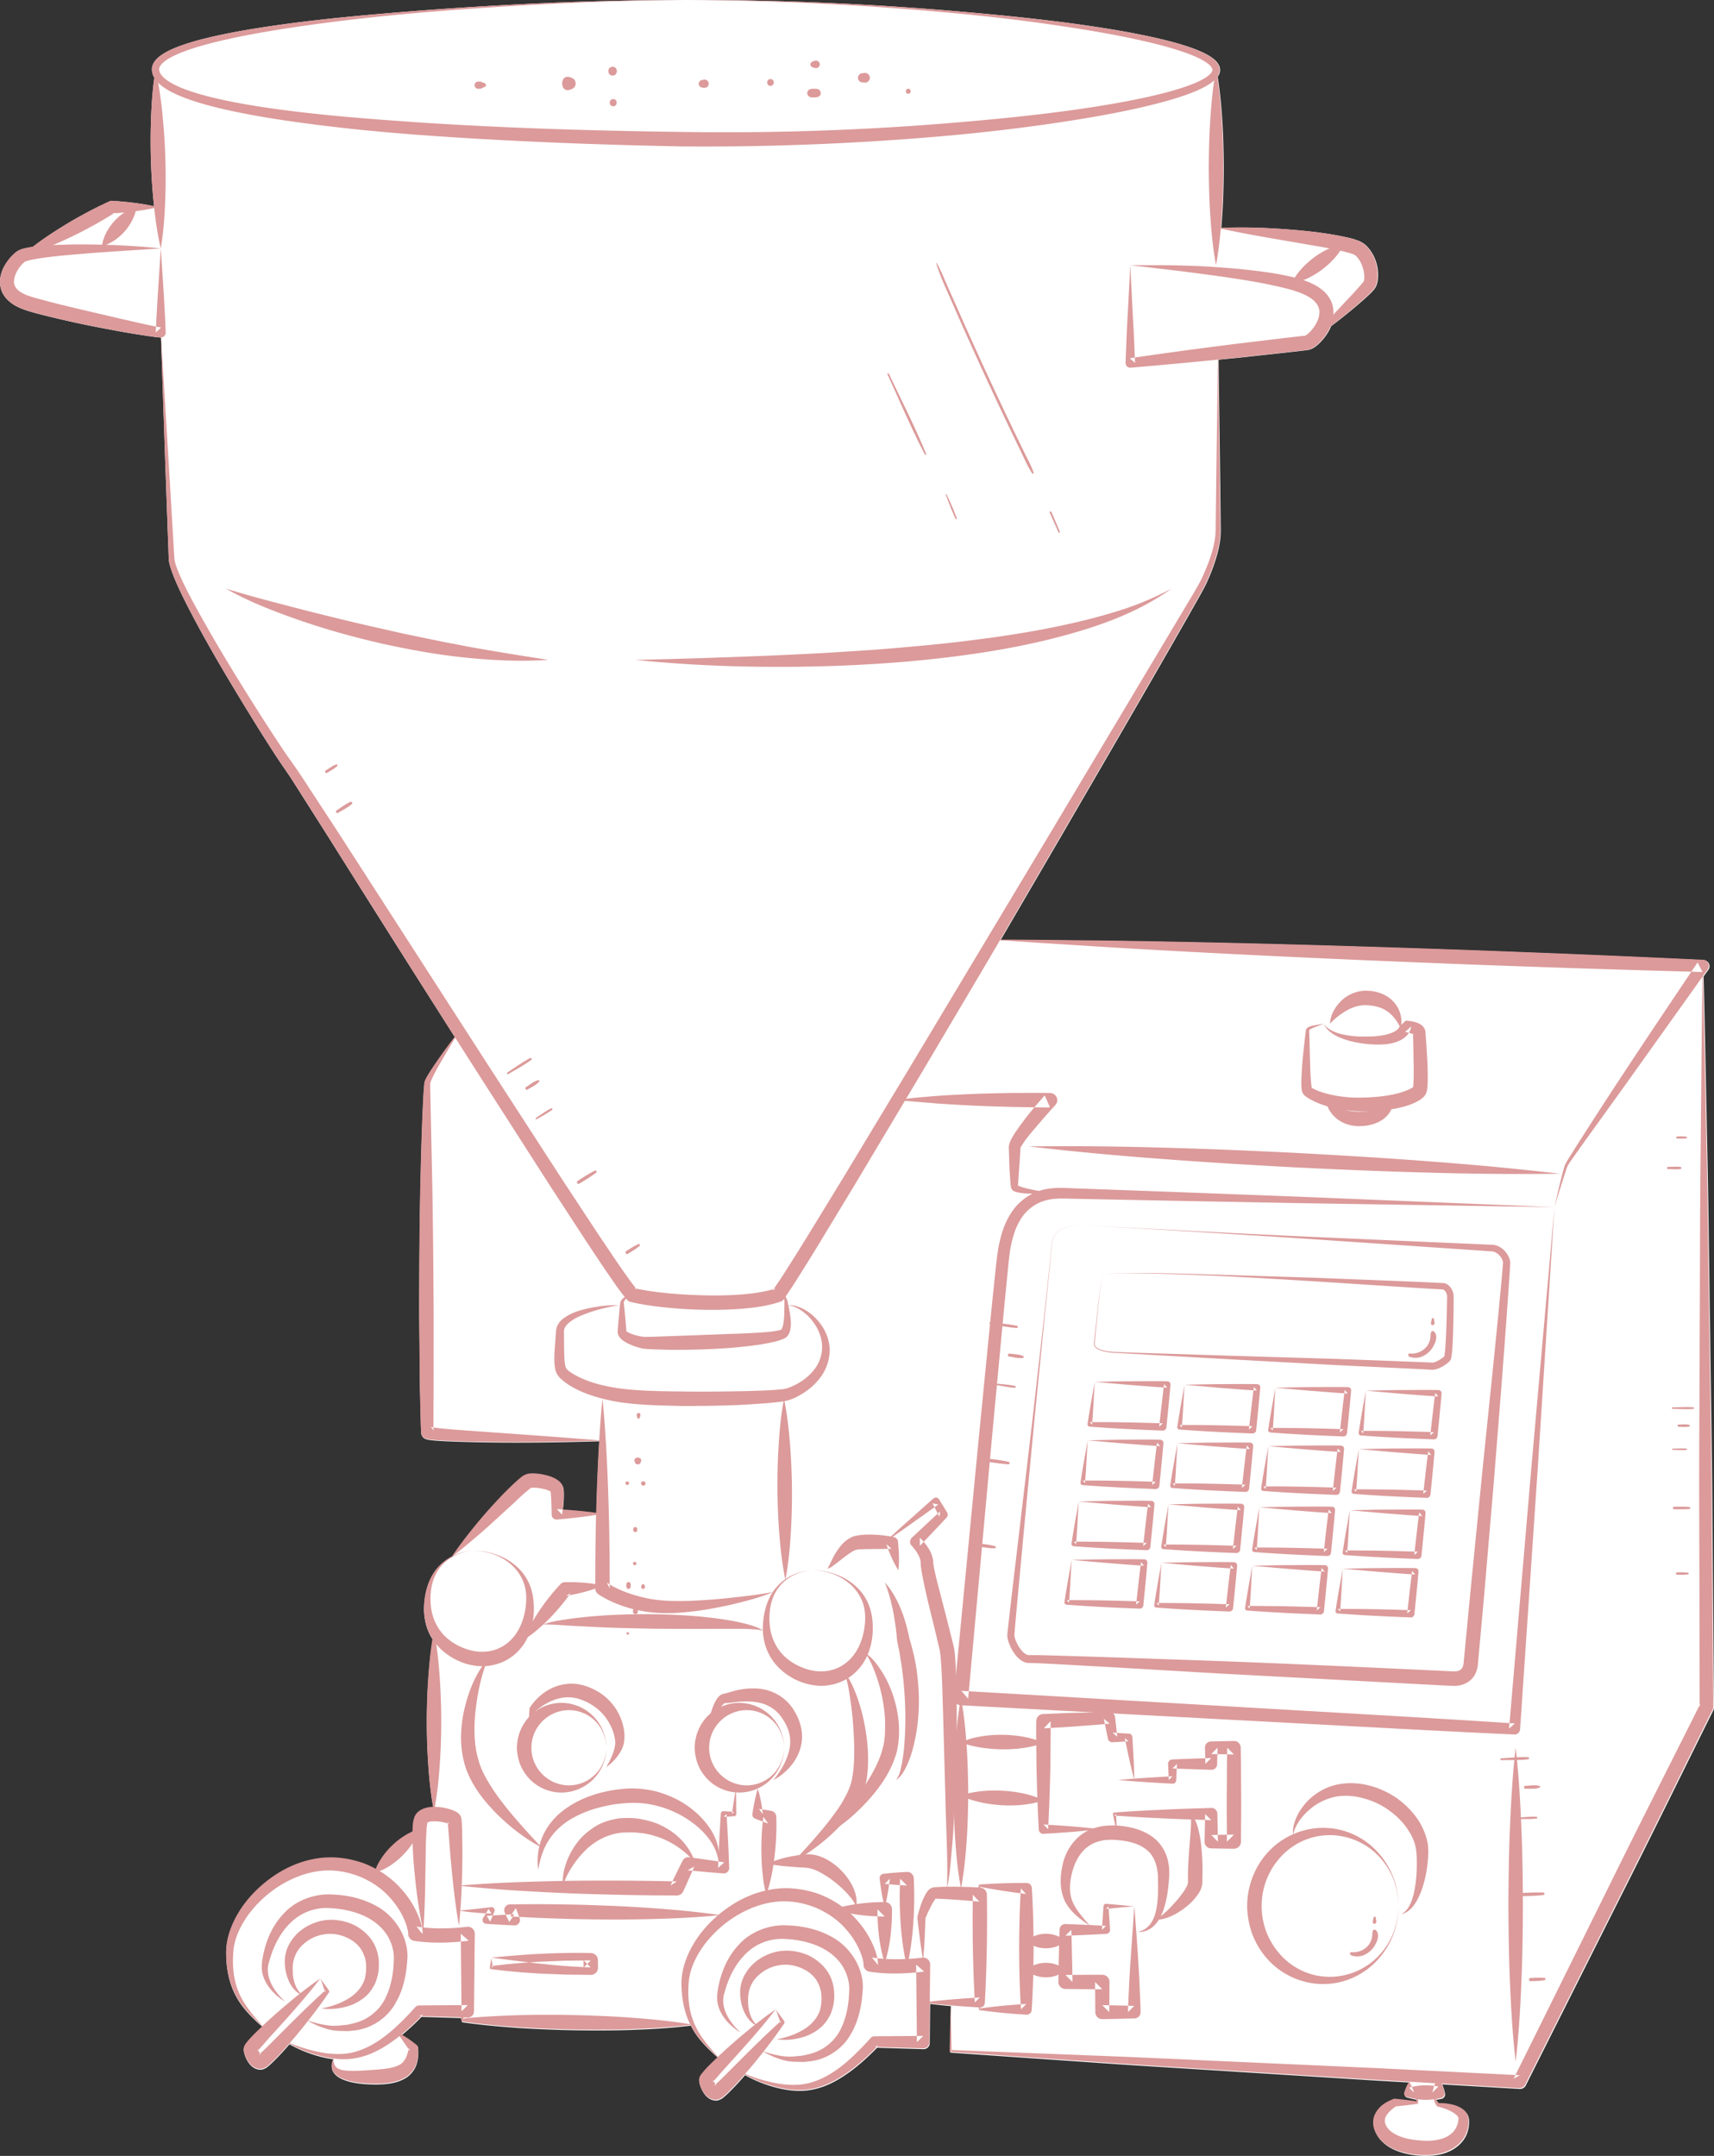 <svg xmlns="http://www.w3.org/2000/svg" width="252" height="317"><rect width="100%" height="100%" fill="#333333" stroke="none"/><g fill="none" fill-rule="evenodd"><path fill="#FFF" d="M251.779 223.8c-.047-9.08-.23-18.16-.34-27.24-.146-9.081-.22-18.162-.421-27.243-.177-8.578-.323-17.156-.546-25.735l.707-.99a.896.896 0 0 0-.687-1.414l-.02-.001c-8.693-.402-17.385-.788-26.08-1.117-8.694-.346-17.39-.634-26.085-.901-8.698-.262-17.396-.483-26.097-.65-4.35-.084-8.7-.16-13.052-.195-4.012-.041-8.024-.092-12.038-.093L155.413 124c6.53-11.259 13.086-22.501 19.532-33.812.79-1.418 1.623-2.82 2.376-4.3.695-1.497 1.29-3.038 1.709-4.645.207-.803.364-1.624.426-2.465.052-.858.006-1.655.007-2.472l-.055-4.88-.25-18.532c.934-.094 1.87-.182 2.803-.276l7.799-.852 1.948-.225.486-.059c.171-.007.762-.188.863-.293.224-.123.397-.252.548-.38.167-.126.307-.261.442-.397.688-.704 1.28-1.505 1.656-2.443a80.534 80.534 0 0 0 4.632-3.76l.92-.836c.155-.149.3-.284.457-.456l.23-.25c.086-.097.199-.26.287-.393.328-.624.35-1.118.383-1.612a6.705 6.705 0 0 0-.112-1.432 6.173 6.173 0 0 0-1.192-2.632c-.33-.392-.644-.748-1.263-1.054-.303-.172-.459-.182-.697-.278-.22-.077-.44-.158-.642-.202-3.312-.796-6.517-1.113-9.781-1.361-3.113-.222-6.23-.321-9.362-.177.048-.572.09-1.143.127-1.713.17-2.398.214-4.796.233-7.194-.021-2.399-.067-4.797-.237-7.195-.133-2.04-.328-4.08-.653-6.12.115-.17.22-.356.288-.584.094-.29.07-.633-.019-.92a2.25 2.25 0 0 0-.42-.704c-.333-.387-.712-.646-1.091-.878-.761-.461-1.551-.792-2.348-1.09-1.594-.581-3.216-1.016-4.845-1.404-3.256-.766-6.545-1.333-9.84-1.83-6.593-.99-13.221-1.64-19.852-2.217A454.637 454.637 0 0 0 101.028 0C87.721-.006 74.415.587 61.144 1.608c-6.633.525-13.268 1.108-19.871 2.023-3.3.459-6.595.989-9.861 1.726-1.632.37-3.258.797-4.856 1.371-.797.292-1.59.615-2.354 1.064-.377.234-.758.473-1.1.818-.335.335-.676.782-.75 1.38a2.417 2.417 0 0 0 .342 1.445c-.25 1.809-.384 3.612-.46 5.415a92.015 92.015 0 0 0 .383 13.143c.011.115.026.23.039.346a32.242 32.242 0 0 0-2.794-.483 50.021 50.021 0 0 0-3.394-.323.714.714 0 0 0-.342.065l-.102.049c-1.148.537-2.29 1.085-3.4 1.692-1.112.603-2.22 1.214-3.292 1.89-1.544.951-3.063 1.953-4.514 3.078-.526.072-1.06.164-1.66.34a6.393 6.393 0 0 0-.568.267c-.136.1-.287.203-.407.308a6.843 6.843 0 0 0-.656.649c-.762.907-1.434 1.978-1.524 3.384-.026.686.113 1.46.512 2.062.361.632.89 1.07 1.41 1.428 1.056.676 2.207.982 3.182 1.264 2.034.543 4.065 1.008 6.1 1.46 2.036.447 4.084.828 6.13 1.21 1.023.195 2.052.357 3.083.521 1.05.16 2.015.328 3.172.437l.014.001.063.001.665 19.409.367 10.063.092 2.516c.014.38.024.933.148 1.35.107.435.244.846.394 1.249.598 1.612 1.347 3.124 2.1 4.637 3.076 6.01 6.558 11.77 10.09 17.499.89 1.427 1.786 2.852 2.706 4.266.895 1.416 1.928 2.828 2.804 4.186l5.393 8.501a5105.08 5105.08 0 0 0 18.462 29.207 79.984 79.984 0 0 0-2.608 3.544c-.512.745-1.018 1.486-1.482 2.289-.11.22-.229.392-.323.677-.104.268-.076.495-.117.747-.05.497-.063.912-.098 1.373a391.51 391.51 0 0 0-.387 10.775c-.187 7.179-.225 14.358-.227 21.538l.105 10.77.13 5.392.03.75.032.433.006.054.003.027c-.002-.012-.01.012.06.178.09.253.432.482.405.45.052.027.104.054.158.076.149.056.233.074.307.089.565.107.986.132 1.456.169.914.061 1.815.097 2.717.129 7.036.24 14.052.158 21.077-.057-.019.268-.038.535-.055.803a303.997 303.997 0 0 0-.312 6.97c-.032.945-.043 1.892-.069 2.837a69.843 69.843 0 0 0-4.945-.495c.084-.767.158-1.533.151-2.348l-.014-.425a2.55 2.55 0 0 0-.02-.236l-.015-.124a2.123 2.123 0 0 0-.07-.246c-.26-.649-.644-.858-.927-1.06-.592-.358-1.14-.514-1.697-.651a8.235 8.235 0 0 0-1.712-.223c-.31.005-.609-.023-1.075.137-.61.263-.713.438-.957.616-.828.71-1.537 1.415-2.262 2.135a81.376 81.376 0 0 0-4.053 4.518c-1.263 1.546-2.495 3.118-3.61 4.796a7.16 7.16 0 0 0-2.244 1.793c-1.35 1.638-1.866 3.814-1.902 5.95.021 1.082.207 2.194.646 3.236.171.409.39.8.63 1.175-.304 1.82-.492 3.64-.62 5.46a93.195 93.195 0 0 0-.003 13.28c.14 1.987.35 3.975.712 5.962-.406.013-.82.048-1.29.21-.13.034-.276.104-.417.177-.14.066-.28.15-.42.275-.268.193-.551.579-.645.879a6.029 6.029 0 0 0-.135.475c-.038.16-.032.235-.05.356-.019.217-.055.453-.06.655-.005.202-.017.406-.024.607a9.854 9.854 0 0 0-1.235.646c-.658.422-1.259.905-1.807 1.439a11.253 11.253 0 0 0-1.488 1.767 8.655 8.655 0 0 0-.847 1.653c-.592-.324-1.2-.618-1.827-.859-2.171-.77-4.555-1.072-6.858-.696-2.293.356-4.442 1.28-6.313 2.55-1.87 1.274-3.515 2.863-4.79 4.726-1.235 1.868-2.188 4.037-2.248 6.354-.02 2.211.346 4.494 1.406 6.459.96 1.843 2.437 3.267 3.942 4.59-.195.186-.401.357-.594.547-.479.461-.951.92-1.41 1.444-.117.13-.231.266-.358.429-.065.09-.12.148-.217.315l-.06.107a1.35 1.35 0 0 0-.122.693l.008.049.017.098c.1.478.25.837.458 1.228.226.374.475.78 1.049 1.125.285.168.685.28 1.084.241.222-.043.469-.143.676-.264.131-.077.131-.091.178-.126l.114-.095c.613-.51 1.032-.969 1.513-1.455a37.345 37.345 0 0 0 1.616-1.788 19.505 19.505 0 0 0 4.341 1.767c.713.193 1.45.35 2.2.443-.078.094-.136.137-.154.09-.041.33-.2.645-.167 1.04.004.394.214.806.501 1.095.582.594 1.315.83 1.992 1.041 1.403.367 2.74.427 4.1.442 1.36-.046 2.825-.093 4.302-.966.72-.453 1.318-1.214 1.573-1.99a5.92 5.92 0 0 0 .24-2.236l-.012-.175a.456.456 0 0 0-.163-.315c-.447-.37-.91-.724-1.399-1.043a10.195 10.195 0 0 0-.868-.515 36.668 36.668 0 0 0 2.937-2.711l5.794.175c.04.163.07.329.112.49.019.074.08.13.159.142l.053.008c2.807.396 5.618.636 8.43.836 2.811.167 5.624.282 8.439.325 2.814.033 5.63.032 8.447-.082 2.717-.102 5.434-.266 8.156-.61.025.05.046.1.072.15.96 1.843 2.437 3.267 3.94 4.59-.194.185-.4.357-.593.547-.478.461-.95.92-1.41 1.445-.116.13-.23.265-.357.428-.066.088-.121.148-.217.314l-.06.109a1.35 1.35 0 0 0-.123.691l.009.05.017.098c.101.478.25.837.458 1.228.225.374.475.78 1.047 1.125.287.168.686.28 1.087.24.22-.042.467-.142.674-.263.132-.077.132-.092.178-.126l.115-.095c.611-.51 1.032-.969 1.512-1.456a37.9 37.9 0 0 0 1.616-1.787 19.485 19.485 0 0 0 4.342 1.767c1.828.495 3.823.76 5.771.31 1.947-.406 3.69-1.41 5.258-2.536 1.471-1.07 2.796-2.298 4.052-3.575l6.81.207h.017a.9.9 0 0 0 .91-.892l.001-.023.058-5.736c1.021.12 2.04.24 3.061.322l-.132 6.706c.002.074.058.139.133.14l20.897 1.447c6.964.498 13.934.895 20.902 1.348l20.905 1.32 4.737.275c-.35.53-.546 1.062-.717 1.592l-.005.014a.478.478 0 0 0 .328.592l.397.114c.365.105.73.184 1.095.24l-.09.31a71.477 71.477 0 0 0-3.101-.366.378.378 0 0 0-.173.025l-.055.022c-1.07.431-2.144 1.009-2.748 2.335-.293.644-.277 1.503-.056 2.108a4.26 4.26 0 0 0 1.052 1.67c.911.917 2.043 1.397 3.143 1.705 1.107.3 2.228.431 3.332.424 1.13-.011 2.323-.146 3.442-.667 1.106-.506 2.158-1.433 2.596-2.65a4.755 4.755 0 0 0 .293-1.832c.014-.32-.122-.847-.363-1.122a2.44 2.44 0 0 0-.774-.677c-.54-.317-1.087-.471-1.632-.567a7.058 7.058 0 0 0-1.558-.118 1.583 1.583 0 0 1-.5-.619c.135-.02.27-.03.404-.055l.351-.069.015-.003a.682.682 0 0 0 .519-.814 7.79 7.79 0 0 0-.403-1.313l11.38.663a.945.945 0 0 0 .898-.518l.002-.006 13.841-27.54c4.642-9.166 9.15-18.397 13.725-27.598.065-.133.105-.292.105-.453l-.221-27.241z"></path><g fill="#DC9A9A"><path d="M100.986 0c-13.3.098-26.593.793-39.84 1.918-6.622.587-13.23 1.35-19.791 2.377-3.277.525-6.545 1.117-9.753 1.91-1.603.398-3.193.849-4.714 1.431-.758.294-1.505.62-2.168 1.03-.648.391-1.278.947-1.313 1.44-.051.522.39 1.138.992 1.578.597.458 1.31.825 2.047 1.14 1.48.63 3.063 1.081 4.654 1.477 3.195.78 6.465 1.313 9.743 1.763 6.56.896 13.181 1.405 19.8 1.87 13.244.902 26.535 1.297 39.813 1.469a402.37 402.37 0 0 0 39.764-1.357c6.61-.55 13.215-1.209 19.767-2.198 3.275-.498 6.539-1.071 9.752-1.822 1.602-.383 3.196-.805 4.733-1.345.766-.272 1.52-.573 2.218-.938.67-.35 1.39-.855 1.536-1.315.18-.356-.392-.97-1.045-1.357-.654-.414-1.397-.748-2.152-1.045-1.52-.59-3.11-1.052-4.708-1.466-3.203-.821-6.464-1.451-9.736-2.01-6.547-1.1-13.147-1.934-19.764-2.568C127.582.748 114.287.068 100.986 0m0 0c13.301-.035 26.606.54 39.862 1.673 6.628.578 13.254 1.229 19.844 2.218 3.293.496 6.58 1.063 9.837 1.828 1.627.39 3.248.824 4.842 1.405.795.296 1.585.628 2.346 1.088.38.231.758.492 1.092.878.166.19.316.425.42.705.088.285.113.63.02.919-.179.59-.557.95-.907 1.254-.36.306-.74.53-1.123.75-.767.422-1.555.752-2.35 1.053-1.59.593-3.207 1.055-4.83 1.476-3.249.829-6.528 1.472-9.819 2.038-6.582 1.115-13.202 1.951-19.84 2.575a404.115 404.115 0 0 1-39.952 1.672c-13.319-.26-26.626-.77-39.918-1.777-6.644-.518-13.278-1.22-19.88-2.237-3.3-.52-6.594-1.125-9.847-1.985-1.623-.44-3.241-.934-4.81-1.638-.783-.355-1.558-.764-2.271-1.333-.678-.543-1.458-1.387-1.36-2.578.074-.597.416-1.043.75-1.378.342-.346.723-.584 1.1-.818.763-.448 1.555-.773 2.353-1.063 1.597-.574 3.222-1 4.854-1.371 3.265-.737 6.559-1.266 9.858-1.727 6.599-.914 13.231-1.496 19.863-2.02C74.384.585 87.684-.007 100.986 0M23.633 36.525c.262 3.86.565 8.068.731 12.364a.706.706 0 0 1-.767.73l-.016-.001c-1.156-.109-2.12-.278-3.17-.437-1.03-.164-2.058-.326-3.08-.52-2.046-.384-4.093-.764-6.128-1.21-2.036-.452-4.065-.917-6.098-1.461-.974-.28-2.124-.588-3.18-1.262-.52-.36-1.05-.796-1.41-1.428-.4-.602-.538-1.376-.511-2.06.088-1.406.76-2.478 1.522-3.384.202-.224.414-.443.657-.65.12-.104.27-.208.406-.308.182-.097.376-.185.568-.263.61-.182 1.154-.275 1.69-.347 2.14-.277 4.218-.303 6.309-.35 4.173-.013 8.334.155 12.477.587m0 0c-4.154.286-8.293.511-12.41.873-2.05.166-4.123.364-6.09.704a9.62 9.62 0 0 0-1.345.32c-.128.007-.517.383-.771.7-.55.68-.938 1.52-.962 2.206-.028.675.319 1.192 1.012 1.646.706.434 1.586.687 2.603.958 1.97.552 3.98 1.042 5.987 1.515L17.7 46.86c1.992.44 4.088.968 5.987 1.299l-.784.73c.167-3.947.47-7.983.731-12.364"></path><path d="M22.86 10.25c.506 2.176.801 4.36 1.022 6.545.221 2.185.368 4.372.43 6.56.072 2.19.05 4.383-.04 6.577-.092 2.194-.258 4.39-.638 6.593-.51-2.177-.805-4.36-1.026-6.544a91.3 91.3 0 0 1-.384-13.137c.092-2.195.258-4.392.636-6.594"></path><path d="M3.124 37.69c1.939-1.73 4.048-3.146 6.205-4.473 1.07-.678 2.178-1.286 3.29-1.89 1.109-.608 2.25-1.155 3.397-1.693l.104-.048a.71.71 0 0 1 .34-.064c1.132.072 2.262.17 3.394.322 1.13.145 2.262.327 3.392.608-1.13.282-2.262.464-3.392.609-1.132.154-2.262.25-3.394.323l.444-.113c-1.075.668-2.156 1.327-3.27 1.927-1.11.602-2.226 1.2-3.377 1.728-2.29 1.085-4.625 2.081-7.133 2.764"></path><path d="M14.994 36.184c.089-.773.344-1.397.638-1.986a8.136 8.136 0 0 1 1.092-1.586 7.978 7.978 0 0 1 1.436-1.282c.547-.366 1.136-.695 1.893-.878-.087.774-.34 1.399-.635 1.989a7.905 7.905 0 0 1-1.095 1.584c-.422.477-.9.906-1.438 1.28-.548.365-1.136.695-1.89.879m151.187 2.807l3.858.004c1.328.002 2.72.012 4.009.056 2.625.06 5.243.246 7.866.468 2.619.272 5.242.556 7.865 1.16 1.305.306 2.654.685 3.96 1.47.633.422 1.278.929 1.715 1.682.48.715.638 1.651.576 2.475-.167 1.691-1.005 3-2.064 4.086-.134.136-.274.27-.442.397a3.24 3.24 0 0 1-.548.378c-.101.107-.69.287-.861.294l-.487.057-1.948.225-7.795.853c-5.2.53-10.407 1.032-15.625 1.463l-.046.003a.67.67 0 0 1-.723-.614l-.003-.078c.084-2.48.18-4.947.326-7.345l.367-7.034zm0 0l.366 7.346c.145 2.394.242 4.72.325 7.033l-.77-.688c5.176-.772 10.368-1.46 15.564-2.119l7.799-.934 1.951-.222.488-.053c.133-.009.008-.024.011-.012-.044.029.003.002.041-.024.067-.032.158-.095.257-.179.097-.067.193-.16.29-.255.772-.748 1.397-1.81 1.473-2.743.102-.926-.397-1.707-1.313-2.335-.921-.601-2.104-1.009-3.334-1.33-2.46-.636-5.026-1.103-7.597-1.488-2.57-.413-5.162-.722-7.753-1.073l-7.798-.924z"></path><path d="M179.071 33.525c3.27-.174 6.527-.068 9.776.163 3.263.249 6.467.566 9.775 1.362.204.044.425.124.644.2.238.097.394.108.697.278.62.308.932.663 1.262 1.054a6.153 6.153 0 0 1 1.193 2.632c.086.467.127.94.11 1.43-.033.495-.054.99-.381 1.613a4.328 4.328 0 0 1-.288.393l-.23.247c-.158.173-.303.308-.456.457l-.92.836a78.405 78.405 0 0 1-7.72 6.016c2.109-2.5 4.357-4.855 6.555-7.205l.795-.888c.123-.148.27-.294.374-.431l.173-.209c.043-.058.037-.069.068-.099.052-.097.1-.443.086-.75a4.73 4.73 0 0 0-.142-.984c-.166-.651-.44-1.27-.835-1.742-.19-.232-.46-.461-.59-.483-.044-.046-.299-.102-.437-.154-.163-.056-.326-.111-.519-.154-1.471-.402-3.067-.677-4.645-.95l-4.768-.822c-3.19-.541-6.385-1.105-9.577-1.81"></path><path d="M189.905 41.666c.374-.837.88-1.496 1.419-2.114a12.52 12.52 0 0 1 1.781-1.629c.64-.483 1.323-.905 2.059-1.261.74-.348 1.515-.651 2.423-.775-.37.839-.877 1.499-1.416 2.115a12.636 12.636 0 0 1-3.842 2.886c-.743.346-1.516.652-2.424.778m-11.122-31.442c.442 2.397.673 4.794.83 7.192.17 2.397.215 4.794.236 7.192-.019 2.398-.064 4.795-.233 7.192-.156 2.396-.389 4.794-.833 7.19-.443-2.396-.676-4.794-.832-7.19-.17-2.397-.215-4.794-.235-7.192.023-2.398.068-4.795.238-7.192.156-2.398.388-4.795.83-7.192M23.633 48.889l1.228 20.121.595 10.068.148 2.517c.03.457.035.752.153 1.143.101.377.236.764.39 1.144.604 1.526 1.38 3.014 2.158 4.489 3.178 5.883 6.696 11.605 10.302 17.254a258.67 258.67 0 0 0 2.748 4.207c.922 1.41 1.895 2.695 2.861 4.145l5.52 8.44 21.822 33.875L82.506 173.2l5.532 8.407 2.808 4.165c.937 1.328 1.958 2.835 2.805 3.849l-.427-.221c1.655.386 3.427.61 5.186.776 1.763.162 3.54.252 5.314.293 1.774.036 3.548 0 5.298-.134 1.74-.143 3.502-.375 5.034-.895l-.474.353 1.326-1.966 1.301-2.046c.868-1.367 1.73-2.74 2.578-4.128l5.088-8.314 10.078-16.704 20.062-33.471 20.018-33.5c.826-1.402 1.687-2.781 2.44-4.185.709-1.435 1.322-2.928 1.76-4.462.217-.767.382-1.547.457-2.327.068-.765.042-1.597.061-2.407l.056-4.88.264-19.517.264 19.513.055 4.878c0 .815.045 1.613-.008 2.47-.062.84-.219 1.661-.426 2.464-.418 1.605-1.014 3.147-1.708 4.643-.751 1.48-1.585 2.88-2.375 4.298-6.444 11.307-12.996 22.545-19.524 33.8l-9.829 16.86-9.939 16.795-10.006 16.76-5.06 8.351a283.81 283.81 0 0 1-2.571 4.16l-1.307 2.077-1.396 2.083a.868.868 0 0 1-.445.342l-.029.01c-1.885.645-3.732.871-5.575 1.037a56.914 56.914 0 0 1-5.505.168 67.58 67.58 0 0 1-5.477-.31c-1.827-.182-3.642-.412-5.495-.854l-.1-.023a.631.631 0 0 1-.327-.198c-1.35-1.534-2.142-2.864-3.152-4.27l-2.804-4.2-5.504-8.45-10.878-16.966a5130.207 5130.207 0 0 1-21.541-34.055l-5.393-8.5c-.875-1.356-1.907-2.768-2.803-4.183a275.463 275.463 0 0 1-2.704-4.265c-3.53-5.728-7.01-11.484-10.085-17.491-.752-1.513-1.502-3.024-2.1-4.636a10.648 10.648 0 0 1-.392-1.249c-.125-.416-.137-.97-.15-1.349l-.091-2.514-.367-10.06-.69-20.132z"></path><path d="M33.218 86.551c3.893 1.207 7.82 2.188 11.735 3.213 3.923.986 7.846 1.954 11.79 2.818 1.962.468 3.94.877 5.917 1.28l2.966.61c.993.174 1.983.366 2.975.567 3.975.724 7.964 1.364 12.003 1.987-4.078.266-8.177.083-12.242-.34-4.072-.414-8.097-1.154-12.09-2.022-3.98-.917-7.926-1.986-11.79-3.309-3.854-1.334-7.701-2.777-11.264-4.804m60.214 10.476c6.705-.133 13.39-.375 20.067-.636 3.336-.159 6.672-.297 10.002-.524 3.33-.201 6.658-.421 9.975-.742 3.321-.278 6.636-.62 9.935-1.057a160.16 160.16 0 0 0 9.859-1.523c3.262-.628 6.511-1.344 9.697-2.286 3.205-.898 6.312-2.116 9.266-3.707-5.492 3.94-12.097 6.042-18.617 7.622-6.566 1.563-13.258 2.464-19.952 3.076a221.8 221.8 0 0 1-20.134.8c-6.712-.02-13.424-.332-20.098-1.023m-.463 93.388c-.592.175-1.171.673-1.268 1.109.068.514.135 1.236.19 1.842.065.63.12 1.261.16 1.891l.036.472c.031.065-.01-.035.06.043.097.09.345.216.588.317a7.73 7.73 0 0 0 1.664.444c.14.019.29.046.411.043l.393-.006.934-.018 3.804-.137 7.615-.282a96.512 96.512 0 0 0 3.787-.174c.626-.037 1.254-.071 1.862-.141a9.994 9.994 0 0 0 1.632-.289l-.064.044c.128-.02.354-.545.409-1.028.083-.5.122-1.04.129-1.582l.027-1.633a4.075 4.075 0 0 0-.328-1.15c-.06-.097-.12-.294-.25-.254.141-.081.254.11.345.192.095.107.181.222.26.34.163.237.3.49.4.78.125.607.24 1.085.338 1.665.093.558.177 1.126.175 1.728-.002.3-.025.611-.096.945-.089.33-.2.715-.593 1.066a.266.266 0 0 1-.053.037l-.01.006c-.767.417-1.407.545-2.058.692-.65.147-1.293.253-1.936.36-1.287.18-2.57.314-3.852.435-2.567.19-5.131.3-7.7.305-1.283.024-2.564-.03-3.858-.07l-.98-.05a8.79 8.79 0 0 1-.564-.058c-.2-.027-.36-.075-.533-.117a9.105 9.105 0 0 1-1.964-.762c-.324-.185-.645-.381-.966-.78-.155-.153-.317-.57-.304-.821l.035-.486c.043-.648.096-1.295.16-1.94.067-.672.098-1.23.216-1.99.4-.763 1.115-.935 1.747-.988"></path><path d="M91.116 191.928c-.717.058-1.418.218-2.113.381-.697.16-1.385.35-2.057.573-1.322.443-2.71.988-3.58 1.88-.085.12-.195.226-.264.341-.044.122-.123.23-.15.348-.002.13-.035.201-.04.367l.008.543.022 2.153c.016.704.024 1.417.121 2.035.046.302.137.586.22.7.088.12.344.352.592.521 2.152 1.424 4.968 2.103 7.696 2.439 2.745.325 5.621.36 8.469.387 2.853.053 5.713.026 8.567-.032a125.83 125.83 0 0 0 4.268-.131c.7-.04 1.419-.081 2.077-.161.585-.034 1.167-.26 1.776-.545 1.188-.565 2.266-1.393 3.042-2.422.777-1.02 1.188-2.33 1.084-3.625-.085-1.31-.695-2.597-1.578-3.655a6.657 6.657 0 0 0-1.553-1.385c-.584-.379-1.246-.679-1.97-.714 1.467-.112 2.88.692 3.952 1.69 1.084 1.02 1.915 2.38 2.188 3.932.266 1.556-.114 3.206-.967 4.543-.852 1.343-2.085 2.364-3.437 3.117-.666.364-1.425.717-2.275.837-.764.127-1.48.183-2.208.254-1.45.125-2.892.21-4.334.285-2.885.12-5.768.164-8.657.146-2.889-.073-5.769-.105-8.721-.525a26.324 26.324 0 0 1-4.345-1.03c-1.423-.487-2.819-1.091-4.086-2.091-.32-.266-.62-.507-.933-.987-.285-.507-.338-.944-.388-1.35-.077-.808-.038-1.538.007-2.266l.153-2.153.034-.534a5.24 5.24 0 0 1 .136-.693c.078-.223.216-.413.33-.612.13-.18.29-.318.438-.473 1.285-1.038 2.734-1.395 4.157-1.704 1.428-.277 2.875-.45 4.319-.384m-2.536 13.75c.244 2.322.385 4.644.536 6.966.127 2.322.238 4.646.312 6.969.162 4.644.217 9.289.211 13.933l-.43-.853c.72.503 1.693.984 2.617 1.346.946.372 1.929.656 2.924.886 1.996.465 4.064.526 6.189.479a82.18 82.18 0 0 0 6.381-.455c2.132-.23 4.273-.467 6.394-.875-2.004.844-4.119 1.368-6.226 1.875-2.12.476-4.262.872-6.447 1.08-2.168.24-4.451.256-6.68-.154a17.88 17.88 0 0 1-3.28-.901c-1.08-.417-2.07-.86-3.13-1.573a.978.978 0 0 1-.432-.805v-.05c-.004-4.644.05-9.29.212-13.933.074-2.323.185-4.647.312-6.97.15-2.32.291-4.643.537-6.966"></path><path d="M119.446 230.898c-2.041.075-4.034 1.121-5.155 2.792-1.133 1.673-1.316 3.785-1.07 5.688.29 1.908 1.256 3.595 2.72 4.68.713.561 1.539.97 2.39 1.272.85.305 1.756.462 2.605.417 1.726-.026 3.39-.881 4.487-2.277 1.109-1.39 1.695-3.326 1.775-5.26.03-.957-.089-1.935-.461-2.842a6.651 6.651 0 0 0-1.708-2.396c-1.498-1.341-3.544-2.073-5.583-2.074m0 0a9.005 9.005 0 0 1 3.02.455c.974.315 1.922.757 2.751 1.39.83.624 1.57 1.409 2.094 2.348.53.934.832 1.998.947 3.076.215 2.123-.091 4.4-1.344 6.367-.636.96-1.496 1.807-2.524 2.39-1.028.585-2.2.895-3.38.955-2.382.041-4.58-.89-6.266-2.423a7.96 7.96 0 0 1-1.947-2.763c-.44-1.042-.626-2.153-.646-3.235.035-2.135.553-4.31 1.9-5.948a7.272 7.272 0 0 1 5.395-2.612m-49.83-2.877c-2.043.073-4.035 1.12-5.155 2.79-1.133 1.674-1.318 3.786-1.07 5.69.29 1.907 1.256 3.594 2.72 4.678.711.562 1.537.971 2.39 1.273.85.304 1.756.462 2.604.416 1.727-.026 3.39-.88 4.488-2.276 1.108-1.39 1.694-3.327 1.774-5.26.03-.956-.088-1.935-.46-2.841a6.655 6.655 0 0 0-1.709-2.398c-1.498-1.341-3.544-2.071-5.582-2.072m0 0a8.969 8.969 0 0 1 3.02.454c.973.314 1.92.757 2.75 1.39.831.624 1.57 1.409 2.093 2.347.532.934.834 2 .949 3.076.214 2.124-.093 4.402-1.345 6.367-.635.96-1.495 1.807-2.524 2.392-1.028.585-2.2.894-3.38.953-2.382.042-4.58-.89-6.266-2.422a7.955 7.955 0 0 1-1.947-2.763c-.44-1.042-.625-2.154-.645-3.234.035-2.136.551-4.312 1.9-5.949a7.272 7.272 0 0 1 5.395-2.611"></path><path d="M115.268 205.677c.459 2.215.706 4.432.88 6.649a93.719 93.719 0 0 1 .105 13.31c-.14 2.22-.355 4.44-.782 6.66-.46-2.214-.71-4.43-.884-6.648a92.408 92.408 0 0 1-.284-6.652c-.019-2.22.048-4.438.187-6.657.139-2.22.354-4.44.778-6.662m-47.8-54.005a355.536 355.536 0 0 0-2.736 4.634c-.44.776-.879 1.561-1.243 2.35-.076.187-.184.408-.212.555-.053.156-.012.394-.025.583l.024 1.317.232 10.753c.154 7.173.206 14.345.248 21.518l-.007 10.758-.024 5.37.003.595-.006.24-.002.03-.001.015c0 .026.01.015-.046-.14-.07-.235-.4-.437-.343-.396a.425.425 0 0 0-.082-.041c-.043-.019-.02-.004.016.002.314.072.79.124 1.211.173.872.099 1.762.176 2.65.248 7.13.521 14.298.99 21.455 1.594-7.183.225-14.356.315-21.55.07a94.477 94.477 0 0 1-2.717-.129c-.47-.038-.89-.063-1.454-.17a1.704 1.704 0 0 1-.307-.09 1.35 1.35 0 0 1-.16-.075c.03.033-.314-.196-.404-.45-.068-.165-.062-.188-.06-.178l-.002-.026-.005-.055-.033-.432-.032-.748-.13-5.392-.104-10.767c.001-7.176.04-14.351.226-21.528.087-3.59.204-7.176.389-10.77.033-.46.049-.878.097-1.373.043-.252.014-.48.117-.748.095-.285.213-.457.324-.676.462-.804.97-1.544 1.48-2.287a84.044 84.044 0 0 1 3.213-4.334M228.546 177.5l-38.149-.603-18.896-.356-9.426-.19-4.71-.095c-1.61-.064-3.03-.05-4.356.496a6.266 6.266 0 0 0-3.072 2.748c-.737 1.235-1.13 2.692-1.402 4.192-.228 1.48-.344 3.075-.515 4.643l-.459 4.722-1.77 18.902-3.45 37.818-.996-1.156 40.692 2.361c13.563.808 27.13 1.542 40.688 2.434l-.855.748 3.257-38.13 3.42-38.534zm0 0l-2.445 38.193-2.611 38.597a.806.806 0 0 1-.838.75l-.017-.002c-13.574-.622-27.139-1.406-40.706-2.113l-40.703-2.187a1.054 1.054 0 0 1-.998-1.111l.003-.046 3.64-37.804 1.864-18.9.484-4.726c.175-1.575.304-3.142.586-4.784.317-1.596.772-3.25 1.682-4.731a7.933 7.933 0 0 1 3.93-3.389c1.636-.66 3.472-.62 5.002-.536l4.777.173 9.548.35 19.053.719 37.75 1.547z"></path><path d="M159.03 180.14c10.711.581 21.421 1.148 32.132 1.65l16.064.71 8.03.35 4.017.175c.879-.002 1.62.486 2.112 1.087.254.305.45.662.571 1.063.07.207.084.413.068.595l-.012.57c-.707 10.75-1.574 21.42-2.431 32.124l-1.37 16.04-.727 8.014-.184 2.009c-.022.676-.282 1.818-1.077 2.493-.782.709-1.79.899-2.615.868l-2.027-.094-32.132-1.714-16.062-.939-8.029-.446c-1.319-.064-2.716-.15-3.962-.172-.508.031-.96-.171-1.29-.408-.34-.24-.613-.521-.84-.818a6.384 6.384 0 0 1-1.012-1.952 4.287 4.287 0 0 1-.13-.57c-.018-.097-.02-.219-.027-.327l.023-.268.105-1.036.227-2.002.465-3.997.943-7.994 1.89-15.984 1.808-15.993.853-8.002.196-2.002c.031-.669.24-1.35.691-1.855.948-1.019 2.428-1.16 3.733-1.175m0 0c-1.305.022-2.783.171-3.717 1.187-.444.505-.65 1.179-.676 1.845l-.187 2.004-.813 8.006-1.594 16.017-1.52 16.023-.747 8.012-.367 4.006-.176 2.002-.077.967-.016.233c.01.06.005.108.02.175.023.128.062.268.107.407.19.561.497 1.122.867 1.581.364.452.858.813 1.194.76 1.437-.016 2.718.04 4.078.072l8.046.249 16.083.563c10.72.414 21.436.904 32.15 1.414l1.99.097c.502.024.903-.1 1.126-.308.236-.226.358-.487.402-1.131l.194-1.998.766-8.01 1.584-16.016c1.066-10.668 2.24-21.362 3.192-32.008-.007-.273.092-.615.007-.833a1.966 1.966 0 0 0-.359-.706c-.337-.434-.834-.748-1.315-.751l-4.018-.276-8.033-.547-16.064-1.088a4321.56 4321.56 0 0 0-32.127-1.948"></path><path d="M162.309 187.473c-.217.241-.247.591-.328.897-.065.317-.12.635-.168.954-.097.64-.176 1.28-.25 1.922a172.947 172.947 0 0 0-.387 3.859l-.18 1.933c-.019.322-.146.657.046.906.176.248.48.387.775.494 1.218.424 2.534.333 3.82.423l15.502.49 15.505.467 7.75.29 3.875.15 1.957.083c.175.007.357.02.405.013.091-.004.215-.036.337-.08.25-.086.51-.224.758-.376.238-.145.522-.348.658-.492-.114.153-.006-.081-.002-.189l.058-.456c.065-.623.101-1.264.138-1.905.066-1.283.106-2.572.137-3.861l.038-1.936.003-.463a1.11 1.11 0 0 0-.061-.337c-.076-.225-.22-.45-.375-.569a.355.355 0 0 0-.177-.086l-.48-.027-.97-.058-1.936-.115-15.477-.997c-5.16-.313-10.32-.628-15.485-.861a469.669 469.669 0 0 0-7.75-.26 167.74 167.74 0 0 0-3.877-.052c-.645.001-1.292.008-1.938.03-.642.036-1.298.026-1.921.21m0 0c.62-.19 1.278-.187 1.92-.23a65.28 65.28 0 0 1 1.94-.048c1.292-.012 2.584-.007 3.878.012 2.585.036 5.17.105 7.753.184l15.506.485 15.5.618 1.937.096.967.047.487.022c.292.018.526.142.704.279.354.281.563.63.7 1.011.07.193.11.396.12.614l.001.505-.019 1.944c-.019 1.295-.047 2.591-.1 3.892-.03.651-.06 1.3-.123 1.964l-.06.507c-.066.207.017.302-.258.742-.307.32-.568.485-.874.684-.3.188-.615.35-.978.476a2.37 2.37 0 0 1-.607.13c-.273.008-.415-.018-.562-.021l-1.918-.1-3.872-.187-7.745-.37-15.488-.844-15.489-.87c-1.279-.103-2.606-.022-3.852-.467-.303-.115-.622-.258-.824-.547-.219-.31-.07-.674-.055-.976l.2-1.928c.131-1.287.265-2.573.427-3.856.08-.642.165-1.283.27-1.921.05-.318.108-.637.178-.953.083-.305.116-.655.336-.895m-1.354 15.72c1.69-.038 3.441-.084 5.233-.096 1.794 0 3.616-.033 5.45.006a.462.462 0 0 1 .452.47v.028l-.003.018c-.173 2.09-.39 4.174-.598 6.258a.533.533 0 0 1-.55.477c-3.575-.138-7.15-.305-10.722-.58l-.023-.003a.324.324 0 0 1-.298-.347l.002-.022c.308-2.156.718-4.251 1.057-6.21zm0 0c-.146 2.207-.22 4.277-.396 6.286l-.319-.37c3.583-.023 7.16.065 10.737.179l-.55.476c.234-2.081.46-4.165.729-6.243l.448.518c-1.721-.088-3.455-.247-5.216-.374l-5.433-.473zm13.196.423c1.689-.038 3.44-.084 5.233-.095 1.794-.001 3.616-.033 5.45.005a.463.463 0 0 1 .453.47l-.002.028-.001.019c-.174 2.088-.39 4.173-.599 6.257a.533.533 0 0 1-.55.477c-3.576-.138-7.151-.305-10.721-.58l-.024-.002a.323.323 0 0 1-.298-.348l.003-.022c.307-2.156.718-4.25 1.056-6.21zm0 0c-.145 2.207-.219 4.278-.396 6.286l-.319-.37c3.583-.023 7.16.065 10.738.18l-.55.475c.233-2.081.46-4.165.728-6.243l.448.518c-1.722-.088-3.454-.247-5.216-.374l-5.433-.472zm13.361.435c1.69-.037 3.441-.083 5.234-.095 1.794 0 3.616-.033 5.45.005a.463.463 0 0 1 .452.471l-.002.028-.001.018c-.174 2.089-.39 4.174-.599 6.258a.534.534 0 0 1-.549.477c-3.575-.139-7.152-.305-10.722-.58l-.024-.003a.324.324 0 0 1-.297-.349l.002-.021c.307-2.155.718-4.25 1.056-6.209zm0 0c-.145 2.206-.219 4.277-.396 6.287l-.319-.372c3.583-.022 7.16.066 10.738.18l-.55.477c.233-2.082.46-4.165.729-6.243l.448.518c-1.721-.088-3.455-.247-5.217-.374l-5.433-.473zm13.302.434c1.689-.037 3.441-.083 5.234-.096 1.794 0 3.616-.033 5.45.005a.463.463 0 0 1 .452.472l-.001.028-.002.018c-.174 2.088-.39 4.173-.599 6.258a.533.533 0 0 1-.55.476c-3.575-.139-7.151-.306-10.721-.58l-.024-.002a.325.325 0 0 1-.297-.349l.002-.021c.307-2.155.718-4.25 1.056-6.209zm0 0c-.145 2.206-.219 4.277-.396 6.287l-.318-.372c3.582-.022 7.16.065 10.737.18l-.55.477c.233-2.083.46-4.165.728-6.243l.449.517c-1.721-.088-3.455-.246-5.217-.373l-5.433-.473zm-40.896 7.303c1.689-.037 3.44-.083 5.233-.095 1.795 0 3.616-.033 5.45.005a.463.463 0 0 1 .453.471l-.003.028v.018c-.175 2.09-.39 4.174-.6 6.258a.534.534 0 0 1-.549.477c-3.575-.138-7.152-.305-10.722-.58l-.023-.002a.324.324 0 0 1-.298-.348l.002-.023c.307-2.155.718-4.25 1.057-6.209zm0 0c-.146 2.207-.22 4.278-.396 6.287l-.32-.371c3.584-.023 7.161.066 10.739.18l-.55.476c.233-2.082.46-4.165.728-6.243l.448.518c-1.721-.088-3.455-.247-5.216-.374l-5.433-.473zm13.196.424c1.69-.038 3.441-.084 5.233-.095 1.794-.001 3.616-.033 5.45.004a.463.463 0 0 1 .452.472l-.001.027-.002.019c-.173 2.088-.39 4.173-.599 6.257a.534.534 0 0 1-.55.477c-3.575-.138-7.15-.305-10.721-.58l-.023-.002a.324.324 0 0 1-.298-.348l.002-.023c.308-2.155.718-4.25 1.057-6.208zm0 0c-.146 2.206-.22 4.278-.396 6.286l-.319-.371c3.583-.023 7.16.065 10.737.18l-.55.476c.234-2.082.46-4.165.728-6.243l.449.518c-1.721-.087-3.455-.247-5.216-.374l-5.433-.472zm13.361.435c1.69-.037 3.441-.083 5.233-.096 1.795 0 3.616-.033 5.45.006a.463.463 0 0 1 .452.471v.028l-.002.018c-.174 2.088-.39 4.174-.6 6.258a.532.532 0 0 1-.549.476c-3.575-.139-7.15-.305-10.722-.58l-.022-.002a.325.325 0 0 1-.3-.349l.004-.02c.307-2.156.717-4.251 1.056-6.21zm0 0c-.145 2.207-.22 4.277-.395 6.287l-.32-.371c3.583-.023 7.161.065 10.738.179l-.55.477c.234-2.082.46-4.165.728-6.243l.448.518c-1.721-.089-3.455-.247-5.216-.374l-5.433-.473zm13.302.434c1.69-.037 3.441-.083 5.234-.096 1.793-.001 3.616-.033 5.449.005a.462.462 0 0 1 .452.471v.029l-.002.018c-.174 2.088-.39 4.173-.598 6.257a.533.533 0 0 1-.551.477c-3.575-.139-7.15-.305-10.721-.58l-.024-.003a.325.325 0 0 1-.298-.348l.003-.021c.307-2.155.717-4.252 1.056-6.209zm0 0c-.145 2.206-.219 4.277-.396 6.287l-.319-.372c3.583-.022 7.16.065 10.738.18l-.549.476c.233-2.082.459-4.164.728-6.242l.448.516c-1.722-.087-3.456-.245-5.217-.372l-5.433-.473zm-41.18 7.695c1.69-.037 3.441-.083 5.233-.096 1.794 0 3.616-.033 5.45.006a.463.463 0 0 1 .452.47v.03l-.003.017c-.173 2.088-.39 4.174-.598 6.257a.532.532 0 0 1-.55.477c-3.575-.139-7.15-.305-10.722-.58l-.022-.003a.324.324 0 0 1-.3-.348l.004-.02c.307-2.156.717-4.252 1.056-6.21zm0 0c-.145 2.207-.22 4.277-.396 6.287l-.319-.371c3.583-.023 7.161.065 10.738.179l-.55.476c.234-2.081.46-4.164.728-6.242l.448.517c-1.721-.088-3.455-.246-5.216-.373l-5.433-.473zm13.196.424c1.689-.038 3.44-.084 5.233-.096 1.795-.002 3.616-.034 5.45.005a.462.462 0 0 1 .453.47l-.002.028-.001.02c-.174 2.087-.39 4.172-.599 6.256a.533.533 0 0 1-.55.477c-3.575-.138-7.151-.305-10.721-.58l-.024-.002a.324.324 0 0 1-.298-.348l.003-.022c.307-2.156.718-4.25 1.056-6.208zm0 0c-.145 2.206-.219 4.276-.396 6.286l-.318-.371c3.582-.023 7.16.065 10.737.18l-.55.475c.233-2.081.46-4.164.728-6.242l.448.517c-1.72-.088-3.455-.246-5.216-.373l-5.433-.472zm13.361.434c1.69-.037 3.441-.083 5.234-.095 1.794 0 3.616-.033 5.45.006a.462.462 0 0 1 .452.47v.028l-.003.018c-.174 2.09-.39 4.174-.599 6.258a.533.533 0 0 1-.55.477c-3.575-.139-7.151-.305-10.721-.58l-.024-.003a.324.324 0 0 1-.297-.348l.002-.02c.307-2.157.718-4.252 1.056-6.21zm0 0c-.145 2.208-.219 4.278-.396 6.287l-.318-.37c3.582-.023 7.16.065 10.737.179l-.55.476c.233-2.081.46-4.165.729-6.243l.448.518c-1.721-.088-3.455-.247-5.217-.374l-5.433-.473zm13.303.434c1.69-.037 3.44-.083 5.233-.095 1.794-.001 3.616-.033 5.45.004a.463.463 0 0 1 .452.472l-.001.028-.002.018c-.174 2.089-.39 4.173-.599 6.258a.534.534 0 0 1-.55.477c-3.575-.139-7.15-.306-10.721-.58l-.023-.003a.324.324 0 0 1-.298-.348l.002-.022c.307-2.155.718-4.25 1.057-6.21zm0 0c-.146 2.206-.22 4.277-.396 6.287l-.319-.372c3.582-.022 7.16.065 10.737.18l-.55.477c.233-2.083.46-4.165.728-6.243l.449.517c-1.722-.087-3.455-.246-5.217-.373l-5.432-.473zm-40.898 7.303c1.69-.037 3.441-.083 5.234-.095 1.795 0 3.616-.033 5.45.006a.462.462 0 0 1 .453.47l-.001.028-.003.018c-.174 2.09-.39 4.174-.598 6.258a.533.533 0 0 1-.55.477c-3.575-.138-7.15-.305-10.722-.58l-.023-.002a.324.324 0 0 1-.298-.348l.002-.022c.307-2.156.718-4.25 1.056-6.21zm0 0c-.145 2.208-.218 4.278-.395 6.288l-.318-.371c3.582-.023 7.16.065 10.737.18l-.55.475c.233-2.081.46-4.165.728-6.242l.448.517c-1.721-.088-3.455-.247-5.216-.374l-5.434-.473zm13.197.424c1.69-.038 3.441-.084 5.234-.095 1.793-.001 3.616-.033 5.449.005a.462.462 0 0 1 .452.47v.028l-.002.019c-.174 2.088-.39 4.173-.599 6.257a.534.534 0 0 1-.55.478c-3.576-.14-7.151-.306-10.721-.581l-.024-.002a.324.324 0 0 1-.298-.348l.003-.022c.307-2.156.717-4.25 1.056-6.21zm0 0c-.145 2.207-.22 4.278-.396 6.286l-.319-.37c3.583-.022 7.16.065 10.738.18l-.55.475c.233-2.081.46-4.164.729-6.243l.448.518c-1.722-.087-3.456-.246-5.217-.373l-5.433-.473zm13.361.435c1.69-.037 3.441-.083 5.234-.095 1.793 0 3.616-.033 5.449.005a.463.463 0 0 1 .452.471v.028l-.002.018c-.174 2.09-.39 4.174-.598 6.258a.534.534 0 0 1-.55.477c-3.576-.139-7.152-.305-10.722-.58l-.023-.003a.325.325 0 0 1-.3-.347l.004-.023c.307-2.155.717-4.25 1.056-6.209zm0 0c-.145 2.207-.218 4.278-.396 6.287l-.319-.371c3.583-.023 7.161.066 10.739.18l-.55.476c.233-2.082.459-4.165.728-6.243l.448.518c-1.722-.088-3.456-.247-5.217-.374l-5.433-.473zm13.302.434c1.69-.037 3.441-.083 5.234-.096 1.793 0 3.616-.033 5.45.005a.464.464 0 0 1 .452.472l-.002.028v.018c-.175 2.088-.39 4.173-.6 6.258a.533.533 0 0 1-.55.476c-3.576-.139-7.151-.306-10.721-.58l-.024-.002a.324.324 0 0 1-.297-.349l.002-.021c.307-2.155.718-4.25 1.056-6.21zm0 0c-.145 2.206-.219 4.277-.396 6.287l-.319-.372c3.583-.022 7.16.065 10.738.18l-.55.477c.234-2.083.46-4.165.729-6.243l.448.517c-1.722-.088-3.455-.246-5.217-.373l-5.433-.473zm-65.432-68.89c1.857-.352 3.732-.455 5.597-.62a164.12 164.12 0 0 1 5.602-.303c1.868-.075 3.735-.107 5.601-.14 1.867.004 3.734-.034 5.602.007l.026.001a1.05 1.05 0 0 1 .748 1.764c-1.108 1.198-2.175 2.463-3.237 3.693-.523.622-1.037 1.257-1.468 1.886l-.284.449-.105.186c-.005.032 0-.025-.027.002l-.076 1.258-.302 4.361c.599.305 1.485.463 2.266.646l2.45.48c-.834.058-1.67.09-2.51.077-.857-.027-1.647-.016-2.608-.292-.136-.068-.264-.07-.483-.326a.866.866 0 0 1-.121-.272l-.021-.103-.03-.187c-.03-.231-.048-.44-.065-.654l-.086-1.261c-.054-.836-.072-1.669-.097-2.498l-.042-1.23c.009-.177.053-.44.107-.605l.155-.38c.106-.233.222-.424.336-.628.465-.769.962-1.452 1.47-2.13 1.006-1.366 2.105-2.618 3.213-3.89l.774 1.765c-1.866.013-3.732-.049-5.597-.067-1.865-.054-3.731-.105-5.596-.194a209.1 209.1 0 0 1-5.595-.327l-5.597-.467z"></path><path d="M151.26 168.57c6.533-.076 13.058-.019 19.578.176 6.52.164 13.034.454 19.547.768 6.51.353 13.02.732 19.524 1.237a463.93 463.93 0 0 1 19.492 1.837 465.68 465.68 0 0 1-19.578-.173c-6.52-.165-13.034-.455-19.548-.77-6.51-.357-13.02-.737-19.522-1.242a471.052 471.052 0 0 1-19.493-1.832"></path><path d="M228.546 177.5c.386-1.706.767-3.41 1.212-5.106.125-.424.208-.846.407-1.274.226-.417.46-.777.69-1.15l1.403-2.219c1.89-2.94 3.773-5.886 5.701-8.801 3.837-5.842 7.733-11.642 11.634-17.44l.708 1.414c-8.694-.243-17.388-.498-26.08-.814-8.69-.297-17.38-.653-26.07-1.028-8.688-.384-17.376-.804-26.061-1.28-4.343-.238-8.685-.484-13.026-.77-4.341-.277-8.684-.538-13.022-.869 4.35-.008 8.7.052 13.05.098 4.35.035 8.7.11 13.048.194 8.696.166 17.392.388 26.085.65 8.692.267 17.385.555 26.076.9 8.69.328 17.379.716 26.066 1.117l.021.001a.896.896 0 0 1 .686 1.413L238.906 159.6l-6.123 8.506-1.514 2.135c-.248.357-.506.72-.717 1.058-.192.352-.308.792-.45 1.198a198.279 198.279 0 0 0-1.556 5.002M205.62 280.25a11.304 11.304 0 0 0-.825-4.113 10.618 10.618 0 0 0-2.332-3.453c-1.988-1.956-4.766-2.978-7.439-2.833-2.686.117-5.194 1.414-6.882 3.366a10.577 10.577 0 0 0-2.647 7.033 10.57 10.57 0 0 0 2.644 7.038c1.686 1.957 4.198 3.252 6.885 3.368 2.674.143 5.453-.878 7.44-2.838a10.591 10.591 0 0 0 2.33-3.454c.531-1.299.807-2.704.826-4.114m0 0a11.627 11.627 0 0 1-2.941 7.773c-1.875 2.155-4.678 3.582-7.655 3.695-2.965.147-6.032-1.009-8.21-3.166a11.692 11.692 0 0 1-2.551-3.795 12.353 12.353 0 0 1-.9-4.507c.007-3.084 1.25-6.16 3.448-8.305 2.174-2.162 5.248-3.314 8.213-3.166 2.978.114 5.782 1.542 7.656 3.7a11.626 11.626 0 0 1 2.94 7.771"></path><path d="M190.124 269.844c-.12-.78.073-1.6.368-2.346.292-.759.735-1.452 1.246-2.093 1.027-1.283 2.464-2.275 4.09-2.805 3.337-1.002 6.882-.042 9.628 1.86 1.35 1.002 2.551 2.232 3.396 3.72.424.743.732 1.558.953 2.4.211.853.215 1.79.153 2.557-.103 1.608-.393 3.194-.922 4.717-.282.754-.604 1.502-1.075 2.172-.454.659-1.123 1.284-1.918 1.392.72-.337 1.114-1.007 1.4-1.679.28-.687.462-1.416.579-2.155.263-1.473.314-2.986.27-4.47-.033-.781-.105-1.401-.294-2.05a7.968 7.968 0 0 0-.882-1.85c-.73-1.18-1.75-2.203-2.898-3.017-1.134-.847-2.449-1.43-3.812-1.79-1.38-.378-2.78-.468-4.149-.204-1.35.31-2.681.936-3.766 1.922a8.044 8.044 0 0 0-1.479 1.647c-.41.62-.78 1.295-.888 2.072m-100.991-12.86c-.01-1.582-.703-3.14-1.873-4.16a5.465 5.465 0 0 0-4.16-1.337 5.54 5.54 0 0 0-3.615 1.882c-.878 1.016-1.368 2.31-1.352 3.616-.018 1.305.469 2.603 1.349 3.62a5.536 5.536 0 0 0 3.618 1.884 5.47 5.47 0 0 0 4.161-1.342c1.17-1.02 1.86-2.58 1.872-4.162m0 0c.022 1.582-.586 3.162-1.662 4.373a6.607 6.607 0 0 1-4.37 2.192c-1.718.159-3.56-.424-4.914-1.65a6.77 6.77 0 0 1-1.607-2.213 7.128 7.128 0 0 1-.578-2.702c.006-1.86.815-3.705 2.182-4.917a6.526 6.526 0 0 1 4.916-1.654 6.61 6.61 0 0 1 4.372 2.198c1.076 1.21 1.683 2.792 1.66 4.373m26.136 0c-.01-1.583-.702-3.141-1.873-4.16a5.462 5.462 0 0 0-4.159-1.338 5.543 5.543 0 0 0-3.616 1.882c-.878 1.016-1.368 2.31-1.352 3.616-.017 1.305.47 2.603 1.349 3.62a5.539 5.539 0 0 0 3.62 1.884c1.44.155 3-.31 4.16-1.342 1.17-1.02 1.859-2.58 1.87-4.162m0 0c.023 1.582-.585 3.162-1.662 4.373a6.607 6.607 0 0 1-4.369 2.192 6.537 6.537 0 0 1-4.914-1.65 6.8 6.8 0 0 1-1.607-2.213 7.128 7.128 0 0 1-.579-2.702c.007-1.86.817-3.705 2.182-4.917a6.527 6.527 0 0 1 4.918-1.654 6.61 6.61 0 0 1 4.37 2.198c1.077 1.21 1.684 2.792 1.662 4.373"></path><path d="M77.737 254.227c-.014-1.012.047-2.009.115-3.003a.278.278 0 0 1 .044-.131l.05-.075a8.122 8.122 0 0 1 2.092-2.155c.833-.587 1.812-1.03 2.877-1.196a6.572 6.572 0 0 1 3.19.241c.987.331 1.919.819 2.741 1.474 1.645 1.316 2.718 3.278 2.937 5.326a5.462 5.462 0 0 1-.057 1.583c-.115.573-.33 1.02-.597 1.452a7.033 7.033 0 0 1-1.996 2.078c.485-.808.89-1.639 1.137-2.468.106-.409.209-.845.187-1.194-.017-.385-.105-.786-.198-1.18-.466-1.583-1.43-2.988-2.713-3.933a8.153 8.153 0 0 0-2.117-1.135 5.566 5.566 0 0 0-2.273-.331c-1.533.108-3.156.91-4.427 2.049l.095-.204c-.333.94-.672 1.878-1.087 2.802m26.318-.337c.17-1.11.462-2.18.903-3.253.116-.268.245-.53.428-.804.074-.133.21-.278.33-.416.089-.076.184-.15.282-.218.107-.07.32-.13.486-.156l1.488-.418a10.666 10.666 0 0 1 3.542-.335c1.233.11 2.501.557 3.538 1.342 1.054.785 1.781 1.851 2.274 2.987.485 1.136.744 2.45.516 3.695-.192 1.246-.776 2.354-1.5 3.26-.746.896-1.62 1.65-2.629 2.153 1.4-1.708 2.435-3.673 2.47-5.573a5.514 5.514 0 0 0-.688-2.681c-.438-.83-1.007-1.62-1.73-2.14-1.416-1.105-3.426-1.309-5.5-1.074-.551.042-.982.154-1.74.176.037.015.106-.036.094-.037a.13.13 0 0 1-.055.012c-.07.06-.146.095-.227.187-.163.152-.322.359-.479.563-.641.835-1.198 1.794-1.803 2.73m90.615-103.37c.26.509.75.823 1.233 1.062.49.24 1.01.415 1.547.524 1.068.238 2.171.318 3.274.308 1.095.004 2.194-.06 3.19-.315.486-.138.961-.3 1.315-.546.173-.122.324-.255.42-.392.047-.07.088-.137.112-.2.021-.035.042-.178.025-.076l.904-.81c.494.033.926.091 1.43.231.252.08.517.168.826.387.149.11.33.261.47.524.074.127.126.267.148.435.013.068.023.184.023.215l.004.066.164 2.459c.111 1.675.202 3.317.135 5.084-.02.24-.024.44-.073.733-.04.165-.005.213-.157.57-.138.323-.288.443-.416.574-.492.431-.909.627-1.347.835-.861.395-1.729.606-2.59.787-1.732.34-3.45.465-5.173.427-1.731-.044-3.47-.28-5.153-.78-.84-.27-1.66-.587-2.463-1.049a5.072 5.072 0 0 1-.617-.41 3.382 3.382 0 0 1-.186-.165 1.4 1.4 0 0 1-.236-.386c-.078-.185-.063-.213-.079-.287l-.032-.204a9.748 9.748 0 0 1-.03-1.341c.057-1.698.205-3.35.39-5.011l.14-1.242.077-.619.037-.303a.677.677 0 0 1 .179-.432c.464-.36.859-.337 1.276-.442l1.233-.211zm0 0l-1.168.441c-.36.151-.836.307-.998.51-.024.041-.025.067-.019.143l.013.318.021.625.028 1.247c.053 1.657.064 3.324.178 4.946.03.399.07.813.126 1.142l.024.103c.003.027.025.106 0 .011-.007-.049-.095-.12-.093-.113l.053.036c.12.077.273.167.44.244.663.319 1.42.554 2.176.733 1.523.362 3.11.52 4.696.486 1.592-.03 3.207-.145 4.727-.479a11.896 11.896 0 0 0 2.16-.668c.316-.133.646-.321.78-.438.02-.013.03-.039-.054.077-.055.171-.01.006-.008-.03.024-.116.038-.331.054-.504.082-1.553.015-3.232-.001-4.875l-.053-2.516v-.09c-.001-.02-.005.045.002.062.015.06.033.105.05.143.049.077.071.08.055.069a1.163 1.163 0 0 0-.29-.152 4.973 4.973 0 0 0-1.008-.24l.903-.809c-.04.383-.12.51-.217.727a2.675 2.675 0 0 1-.344.511c-.258.302-.56.518-.862.695-.61.345-1.232.508-1.842.609-1.221.176-2.394.114-3.544-.011-1.144-.15-2.293-.367-3.381-.795a6.83 6.83 0 0 1-1.543-.818c-.459-.349-.904-.784-1.06-1.34z"></path><path d="M195.536 150.52c.07-1.297.754-2.492 1.731-3.429.987-.935 2.467-1.509 3.906-1.412 1.349.07 2.831.594 3.783 1.698.954 1.077 1.295 2.542.961 3.772-.563-1.137-1.255-2.004-2.088-2.528-.817-.54-1.757-.74-2.774-.81-.953-.054-1.868.15-2.803.633-.928.484-1.85 1.178-2.716 2.076m-.552 11.178c1.671 1.323 3.199 1.768 4.84 1.756.89-.01 1.749-.042 2.559-.224.818-.17 1.594-.514 2.417-1.226.016 1.094-.747 2.182-1.75 2.766-1.005.606-2.145.812-3.216.82-1.14.008-2.342-.349-3.253-1.065-.897-.71-1.552-1.73-1.597-2.827M66.418 228.906c1.127-1.704 2.376-3.294 3.654-4.861a81.729 81.729 0 0 1 4.053-4.515c.724-.72 1.433-1.424 2.26-2.136.244-.176.347-.35.956-.614.467-.16.767-.132 1.075-.138a8.251 8.251 0 0 1 1.713.224c.557.136 1.104.291 1.694.651.284.202.667.41.93 1.059.027.08.053.172.069.246l.015.124c.01.086.016.165.019.236l.014.425c.01 1.08-.116 2.076-.232 3.102l-.776-.814c2.238.14 4.476.322 6.718.684-2.23.419-4.465.656-6.698.852a.711.711 0 0 1-.772-.648l-.003-.054-.001-.113c-.009-.981-.05-1.997-.111-2.928l-.036-.325a1.093 1.093 0 0 0-.025-.14l-.01-.063a.165.165 0 0 0 .006.07c.076.176.028.065-.112.01a5.406 5.406 0 0 0-1.135-.357 6.3 6.3 0 0 0-1.278-.136c-.185-.001-.411.021-.405.052.15-.05-.124.115-.276.247-.713.58-1.456 1.272-2.174 1.952-1.468 1.346-2.94 2.715-4.446 4.048-1.52 1.323-3.051 2.637-4.686 3.86m10.65 12.15a14.8 14.8 0 0 1 1.03-2.24c.377-.719.807-1.397 1.254-2.06a31.391 31.391 0 0 1 2.972-3.74l.085-.093a.855.855 0 0 1 .6-.272c.92-.025 1.841-.013 2.769.066.927.073 1.858.19 2.802.433-.884.409-1.78.693-2.679.933-.898.244-1.802.423-2.71.565l.686-.365a31.678 31.678 0 0 1-3.06 3.667 22.443 22.443 0 0 1-1.763 1.645 14.78 14.78 0 0 1-1.986 1.462"></path><path d="M79.875 238.86c1.303-.488 2.68-.631 4.025-.85a68.855 68.855 0 0 1 4.07-.415c2.716-.212 5.434-.26 8.154-.246 2.719.057 5.44.173 8.154.49 1.358.147 2.712.354 4.06.62.674.15 1.345.294 2.01.499.654.2 1.341.428 1.893.85-.649-.215-1.322-.229-1.994-.266a42.353 42.353 0 0 0-2.018-.04l-4.043.001c-2.695.024-5.392-.002-8.09-.02-2.698-.057-5.398-.1-8.1-.228l-4.055-.203c-1.355-.073-2.707-.214-4.066-.192m-.75 36.071c-.199-1.55-.04-3.192.572-4.725.622-1.523 1.69-2.891 3.002-3.91 2.638-2.061 5.894-3.006 9.13-3.284a14.64 14.64 0 0 1 4.934.48c1.59.471 3.115 1.159 4.443 2.128 1.34.947 2.505 2.141 3.372 3.528.84 1.386 1.35 3.056 1.09 4.618-.226-1.557-.958-2.898-1.938-4.003-.974-1.113-2.161-2.014-3.424-2.74-2.554-1.43-5.443-2.143-8.33-1.882-1.46.085-2.92.355-4.324.763a15.376 15.376 0 0 0-3.982 1.739c-1.214.777-2.281 1.786-3.045 3.036-.79 1.24-1.23 2.705-1.5 4.252"></path><path d="M71.722 243.945c-1.02 2.502-1.523 5.114-1.82 7.692-.26 2.572-.22 5.18.549 7.499.34 1.16.952 2.277 1.633 3.356.66 1.097 1.448 2.134 2.257 3.17 1.644 2.05 3.444 4.015 5.296 6-2.401-1.286-4.579-2.959-6.535-4.888-1.932-1.944-3.721-4.167-4.679-6.976a15.019 15.019 0 0 1-.645-4.26c.015-1.42.167-2.818.487-4.174.628-2.686 1.657-5.34 3.457-7.419m-4.244 39.226c-.546-3.11-.887-6.225-1.167-9.34-.16-1.555-.245-3.117-.384-4.663l-.094-1.138-.011-.138c-.005-.032-.005-.016-.003-.027.008.022-.005-.067.028.041a.603.603 0 0 0 .203.294l.002.006a.02.02 0 0 0 .02.014l-.072-.03c-.038-.023-.115-.047-.183-.073a6.133 6.133 0 0 0-1.935-.313c-.31-.003-.624.019-.818.09-.215.085-.216.089-.227.134a.203.203 0 0 1-.022.09c-.015.027-.022.15-.032.221-.018.173-.05.324-.059.513l-.064 1.12c-.085 1.523-.064 3.08-.107 4.638-.038 3.114-.09 6.245-.317 9.394-.66-3.09-1.073-6.202-1.347-9.335-.156-1.567-.216-3.136-.248-4.74-.018-.395.016-.814.028-1.223.005-.2.04-.436.06-.653.018-.121.013-.196.051-.357.038-.158.083-.318.134-.474.093-.3.376-.686.644-.879.14-.124.282-.209.421-.273.141-.075.285-.145.414-.178.549-.189 1.028-.217 1.496-.222a8.155 8.155 0 0 1 2.658.495c.115.047.223.084.359.155l.192.098c.09.056.177.116.26.182l.062.048a1.537 1.537 0 0 1 .337.466c.078.192.053.21.082.326l.035.263.011.154c.029.417.047.805.055 1.203.023 1.575.065 3.138.03 4.705-.035 3.133-.155 6.267-.492 9.406"></path><path d="M63.806 239.808c.44 2.213.672 4.425.829 6.638.155 2.213.239 4.425.237 6.638a91.306 91.306 0 0 1-.234 6.637c-.156 2.212-.389 4.426-.832 6.637-.445-2.211-.678-4.425-.834-6.637a91.306 91.306 0 0 1-.233-6.637 92.589 92.589 0 0 1 .238-6.638c.155-2.213.387-4.425.829-6.638m19.018 37.454c-.146-.545-.089-1.132-.001-1.684.08-.564.24-1.108.422-1.65.387-1.07.929-2.102 1.647-3.03.705-.944 1.643-1.716 2.666-2.358 1.037-.65 2.24-.972 3.436-1.173 1.22-.091 2.387-.08 3.539.173 1.147.23 2.286.594 3.297 1.197 2.042 1.136 3.686 2.977 4.344 5.113a12.65 12.65 0 0 0-5.058-3.609c-.466-.19-.958-.303-1.43-.457-.495-.09-.974-.222-1.477-.25-.99-.146-2.012-.119-2.955-.047-1.9.25-3.667 1.115-5.124 2.516-.713.707-1.38 1.501-1.949 2.383-.298.432-.56.894-.798 1.369-.233.477-.48.962-.56 1.507m-35.73 13.65c.347.516.82 1.092 1.268 1.773a.257.257 0 0 1-.001.284l-.04.056c-1.48 2.182-3.095 4.252-4.77 6.278-.86.993-1.696 2.01-2.626 2.964-.48.485-.9.944-1.512 1.453l-.115.095c-.046.035-.046.05-.177.125a2.24 2.24 0 0 1-.675.265c-.4.04-.799-.073-1.086-.24-.572-.345-.821-.75-1.046-1.125a4.373 4.373 0 0 1-.458-1.229l-.017-.097-.009-.049a1.357 1.357 0 0 1 .122-.692l.06-.107c.097-.167.152-.227.217-.315a8.39 8.39 0 0 1 .358-.428c.458-.525.931-.984 1.408-1.445a66.528 66.528 0 0 1 2.907-2.673c1.98-1.726 4.015-3.388 6.192-4.894m0 0c-1.604 2.106-3.33 4.08-5.071 6.029l-2.618 2.895-1.257 1.434c-.1.115-.191.232-.265.33a.808.808 0 0 0-.06.088l-.002-.003a.85.85 0 0 0 .087-.335.79.79 0 0 0-.017-.18l.003.011.005.023c.036.16.139.413.247.594.103.184.257.327.257.309-.001-.01-.076-.03-.148-.019a.297.297 0 0 0-.239.044c-.055.044.003 0 .022-.017l.074-.062c.404-.314.892-.8 1.338-1.236l2.747-2.752c1.851-1.837 3.709-3.68 5.667-5.437l-.04.34c-.219-.597-.41-1.296-.73-2.056"></path><path d="M47.26 295.322c1.432-.267 2.799-.736 3.96-1.452 1.17-.706 2.037-1.715 2.401-2.873.292-1.156.33-2.542-.15-3.606-.41-1.098-1.31-1.945-2.41-2.453-1.104-.53-2.38-.715-3.565-.485-1.213.201-2.36.84-3.213 1.73-.857.926-1.289 2.086-1.246 3.488-.001 1.333.334 2.773 1.462 3.733-1.421-.551-2.225-2.142-2.504-3.629-.13-.746-.193-1.559-.025-2.388.158-.816.533-1.583 1.02-2.252.977-1.354 2.471-2.25 4.08-2.658 1.643-.387 3.38-.158 4.897.53 1.494.722 2.86 2.022 3.395 3.686.286.814.374 1.668.336 2.483-.007.81-.211 1.644-.528 2.415-.361.758-.836 1.465-1.459 2a7.511 7.511 0 0 1-2.03 1.215c-1.448.53-2.966.716-4.42.516"></path><path d="M41.935 294.324c-1.01-.608-1.936-1.419-2.61-2.455a5.258 5.258 0 0 1-.746-1.731c-.146-.642-.093-1.314-.021-1.916.382-2.41 1.276-4.816 3.03-6.716 1.688-1.953 4.412-3.03 6.974-2.95 2.53.06 5.019.607 7.277 1.997 2.214 1.423 3.852 3.864 4.056 6.589.043.75-.034 1.302-.087 1.926-.07.615-.152 1.232-.292 1.844-.257 1.223-.677 2.433-1.32 3.545-1.208 2.284-3.68 3.877-6.147 4.104-.31.03-.617.082-.922.09l-.915-.022c-.598-.004-1.23-.05-1.82-.206-1.184-.295-2.277-.79-3.295-1.392 1.11.397 2.257.692 3.394.808.569.053 1.12.034 1.696-.038l.85-.083c.28-.043.548-.127.82-.188a6.883 6.883 0 0 0 2.918-1.38 6.75 6.75 0 0 0 1.953-2.48c.463-.968.761-2.026.952-3.11.101-.543.15-1.1.19-1.655.027-.547.065-1.175.012-1.599a6.62 6.62 0 0 0-1.015-2.828c-.558-.852-1.312-1.57-2.187-2.135-1.74-1.136-4.005-1.667-6.156-1.773a7.501 7.501 0 0 0-5.749 2.095c-1.56 1.475-2.617 3.581-3.194 5.751-.745 2.11.644 4.357 2.354 5.908"></path><path d="M38.937 298.241c-1.623-1.407-3.255-2.913-4.288-4.897-1.06-1.965-1.425-4.246-1.406-6.456.061-2.318 1.012-4.484 2.248-6.352 1.273-1.863 2.919-3.45 4.788-4.724 1.87-1.27 4.017-2.194 6.31-2.55 2.302-.375 4.684-.073 6.856.697 2.167.827 4.171 2.168 5.684 3.94a13.628 13.628 0 0 1 2.649 4.522c.175.603.362 1.12.354 1.966l-.894-1.1c1.195.188 2.433.265 3.677.259a32.185 32.185 0 0 0 1.869-.06 29.29 29.29 0 0 0 1.843-.17l.026-.004a1.022 1.022 0 0 1 1.153 1.025l-.118 11.401v.025a.9.9 0 0 1-.91.89h-.018l-7.121-.215.57-.248c-1.329 1.369-2.735 2.688-4.306 3.83-1.567 1.125-3.308 2.13-5.254 2.535-1.949.45-3.944.186-5.77-.31a19.582 19.582 0 0 1-5.206-2.261c1.7.816 3.5 1.395 5.322 1.758 1.826.346 3.703.435 5.417-.105 1.724-.517 3.287-1.49 4.704-2.642 1.415-1.164 2.704-2.497 3.951-3.873a.76.76 0 0 1 .553-.248h.019l7.149-.05-.929.914-.116-11.401 1.178 1.02a33.476 33.476 0 0 1-3.993.283 24.998 24.998 0 0 1-4.023-.255c-.54-.08-.92-.565-.894-1.098.013-.24-.124-.776-.257-1.2-.153-.453-.34-.907-.562-1.348a11.446 11.446 0 0 0-1.647-2.47c-1.28-1.526-2.968-2.667-4.816-3.398-1.878-.71-3.9-1.017-5.872-.74-1.984.264-3.914 1.025-5.66 2.097a16.91 16.91 0 0 0-4.55 4.135c-1.223 1.647-2.174 3.552-2.337 5.574-.175 2.085 0 4.224.858 6.155.843 1.936 2.305 3.57 3.769 5.149m75.107-2.792c.346.515.82 1.093 1.267 1.774.06.088.055.2 0 .283l-.04.056c-1.48 2.183-3.095 4.251-4.77 6.277-.86.995-1.695 2.012-2.626 2.964-.481.487-.9.946-1.512 1.455l-.115.095c-.046.034-.047.049-.177.125-.207.121-.454.22-.674.264-.4.04-.8-.072-1.087-.24-.571-.345-.821-.75-1.046-1.125a4.308 4.308 0 0 1-.458-1.228l-.017-.097-.009-.05a1.352 1.352 0 0 1 .12-.692l.062-.107c.097-.168.152-.226.217-.316.127-.161.242-.297.358-.427.458-.525.931-.984 1.408-1.445a66.528 66.528 0 0 1 2.907-2.673c1.98-1.726 4.015-3.387 6.192-4.893m0 0c-1.604 2.105-3.33 4.079-5.07 6.027l-2.62 2.897-1.256 1.433c-.1.115-.191.233-.265.33-.03.044-.079.11-.06.088l-.002-.003a.834.834 0 0 0 .086-.336.73.73 0 0 0-.016-.18l.003.011.005.024c.035.16.139.413.247.594.103.184.257.327.256.309-.001-.01-.075-.03-.146-.018a.296.296 0 0 0-.24.042.704.704 0 0 0 .02-.016l.077-.062c.403-.313.892-.8 1.338-1.235l2.745-2.754c1.852-1.836 3.71-3.68 5.668-5.437l-.04.34c-.218-.595-.41-1.294-.73-2.054"></path><path d="M114.211 299.86c1.432-.268 2.799-.737 3.96-1.453 1.17-.705 2.037-1.715 2.402-2.874.29-1.155.33-2.54-.152-3.606-.41-1.098-1.308-1.943-2.41-2.451-1.103-.53-2.38-.716-3.565-.486-1.213.202-2.36.84-3.212 1.731-.857.924-1.289 2.086-1.246 3.487-.001 1.333.333 2.773 1.462 3.734-1.421-.552-2.226-2.142-2.505-3.63-.13-.745-.191-1.559-.024-2.388.158-.815.534-1.583 1.02-2.252.977-1.353 2.471-2.25 4.08-2.658 1.643-.387 3.38-.158 4.897.53 1.494.722 2.86 2.022 3.394 3.685.287.815.375 1.67.337 2.484-.007.81-.212 1.644-.528 2.415-.36.758-.836 1.465-1.459 1.998a7.5 7.5 0 0 1-2.03 1.216c-1.45.532-2.965.717-4.42.518"></path><path d="M108.886 298.861c-1.01-.61-1.936-1.418-2.61-2.456a5.242 5.242 0 0 1-.746-1.73c-.146-.641-.094-1.314-.022-1.916.383-2.41 1.277-4.816 3.03-6.715 1.689-1.954 4.413-3.03 6.975-2.95 2.528.06 5.019.606 7.278 1.996 2.214 1.423 3.851 3.864 4.055 6.59.043.75-.034 1.3-.087 1.926-.07.614-.153 1.231-.292 1.843-.257 1.222-.677 2.432-1.32 3.545-1.208 2.285-3.68 3.877-6.147 4.105-.31.028-.617.082-.923.09l-.914-.024c-.6-.002-1.23-.05-1.82-.205-1.184-.295-2.278-.789-3.296-1.392 1.11.397 2.258.693 3.394.808a7.72 7.72 0 0 0 1.697-.037l.85-.084c.28-.042.548-.127.82-.188a6.879 6.879 0 0 0 2.917-1.38 6.742 6.742 0 0 0 1.954-2.479c.463-.97.761-2.027.952-3.112.101-.542.15-1.099.19-1.655.027-.547.065-1.174.01-1.598a6.618 6.618 0 0 0-1.013-2.828c-.558-.853-1.312-1.569-2.187-2.135-1.74-1.135-4.005-1.667-6.156-1.773a7.5 7.5 0 0 0-5.749 2.096c-1.56 1.475-2.617 3.58-3.194 5.75-.745 2.11.643 4.357 2.354 5.908"></path><path d="M105.887 302.778c-1.623-1.408-3.253-2.913-4.287-4.898-1.06-1.964-1.426-4.246-1.405-6.455.06-2.317 1.011-4.484 2.247-6.352 1.274-1.863 2.919-3.45 4.788-4.724 1.87-1.27 4.017-2.193 6.31-2.55 2.302-.374 4.684-.072 6.855.697 2.167.826 4.173 2.168 5.686 3.94a13.668 13.668 0 0 1 1.955 2.887c.268.522.499 1.066.693 1.635.175.603.363 1.119.354 1.966l-.894-1.1c1.195.189 2.433.264 3.677.26a33.155 33.155 0 0 0 1.868-.06 28.468 28.468 0 0 0 1.844-.171l.026-.004a1.02 1.02 0 0 1 1.152 1.025l-.118 11.401v.025a.9.9 0 0 1-.909.891h-.018l-7.12-.216.57-.248c-1.33 1.368-2.736 2.688-4.306 3.83-1.568 1.125-3.31 2.13-5.256 2.535-1.948.45-3.943.186-5.77-.31a19.55 19.55 0 0 1-5.205-2.262 22.31 22.31 0 0 0 5.322 1.758c1.826.347 3.703.437 5.417-.105 1.723-.517 3.287-1.49 4.704-2.641 1.415-1.164 2.703-2.497 3.951-3.874a.76.76 0 0 1 .553-.247h.02l7.148-.05-.93.914-.116-11.401 1.18 1.02a33.475 33.475 0 0 1-3.993.282 24.875 24.875 0 0 1-4.024-.254c-.54-.08-.92-.565-.894-1.1.013-.24-.124-.774-.257-1.198a10.32 10.32 0 0 0-.561-1.348 11.459 11.459 0 0 0-1.648-2.47c-1.28-1.526-2.968-2.667-4.816-3.398-1.878-.709-3.9-1.016-5.872-.74-1.983.264-3.914 1.024-5.66 2.098a16.931 16.931 0 0 0-4.55 4.134c-1.223 1.646-2.175 3.552-2.337 5.574-.174 2.086 0 4.225.857 6.155.844 1.937 2.306 3.57 3.769 5.15m-44.248-33.822c-.239.853-.632 1.545-1.062 2.202a11.52 11.52 0 0 1-1.486 1.768 11.278 11.278 0 0 1-1.804 1.44c-.667.412-1.37.788-2.23 1.001.236-.855.629-1.548 1.06-2.205.438-.645.937-1.233 1.487-1.765a11.47 11.47 0 0 1 1.806-1.438c.667-.412 1.37-.788 2.23-1.003"></path><path d="M67.478 295.449c.273.5.556.994.813 1.5l-.213-.15c2.82-.283 5.637-.412 8.453-.502 2.816-.056 5.63-.059 8.442.01 2.812.077 5.625.189 8.434.415 2.81.217 5.618.496 8.423.975-2.821.37-5.639.537-8.456.643-2.814.114-5.63.116-8.443.082a188.652 188.652 0 0 1-8.435-.324c-2.81-.2-5.62-.441-8.426-.836l-.053-.007a.194.194 0 0 1-.16-.142c-.14-.55-.255-1.108-.38-1.664m4.772-7.596a113.12 113.12 0 0 1 3.384-.315c1.178-.085 2.385-.185 3.631-.237a104.16 104.16 0 0 1 7.622-.127c.564.011 1.016.469 1.024 1.03v.023l.014 1.093a1.052 1.052 0 0 1-1.038 1.065h-.028l-3.651-.043-3.653-.142c-2.436-.136-4.87-.33-7.305-.656l-.055-.008a.198.198 0 0 1-.17-.216c.058-.55.174-1.04.225-1.467zm0 0c.05.55.165 1.038.224 1.467l-.224-.225c2.435-.327 4.87-.52 7.305-.657l3.653-.142 3.65-.043-1.064 1.067.014-1.093 1.024 1.051a91.76 91.76 0 0 1-6.989-.5c-1.188-.114-2.416-.277-3.672-.423l-3.921-.502zm-4.771-6.951c.799-.018 1.59-.133 2.381-.208l2.372-.266a.452.452 0 0 1 .47.62l-.028.065-.595 1.443-.526-.85c1.359-.092 2.715-.174 4.072-.229l-.75 1.137-.658-1.365a.861.861 0 0 1 .76-1.233h.076c2.574-.029 5.146-.04 7.718.01 2.57.022 5.141.127 7.713.231 2.569.119 5.138.275 7.705.488 2.568.212 5.136.473 7.699.853-2.578.263-5.154.409-7.728.506-2.575.096-5.149.136-7.721.14-2.574-.013-5.146-.025-7.717-.119-2.57-.064-5.14-.192-7.708-.337l.834-1.233.528 1.419.024.066a.792.792 0 0 1-.775 1.07 140.809 140.809 0 0 1-4.072-.23l-.082-.005a.56.56 0 0 1-.443-.844l.797-1.34.442.684c-.803-.04-1.6-.075-2.4-.15-.799-.07-1.603-.146-2.388-.323m40.715-17.882c.034 1.246.05 2.491.052 3.736 0 .155-.12.282-.273.292l-.046.003-1.53.103.421-.42c.174 2.638.303 5.277.393 7.916a.788.788 0 0 1-.76.814l-.085-.002-.062-.004a223.22 223.22 0 0 1-5.206-.453l.983-.548c-.54 1.22-1.07 2.448-1.636 3.658a1.029 1.029 0 0 1-.933.595h-.013c-5.34-.01-10.678-.117-16.016-.327-5.336-.239-10.671-.526-16.004-1.12 5.346-.457 10.687-.606 16.028-.706 5.34-.072 10.68-.04 16.017.09l-.947.594c.568-1.21 1.17-2.403 1.76-3.601l.017-.033a.937.937 0 0 1 .966-.515c1.726.232 3.45.477 5.17.75l-.905.808c.089-2.639.219-5.278.392-7.917l.004-.055c.013-.216.2-.38.416-.367l1.53.103-.318.296c.18-1.231.372-2.462.585-3.69m3.192 0c.249.61.368 1.24.492 1.86.118.622.21 1.244.277 1.867l-.576-.758c.617.083 1.235.162 1.841.286.41.083.697.438.709.84l.004.125a37.069 37.069 0 0 1-.251 5.695 29.66 29.66 0 0 1-.45 2.833 18.651 18.651 0 0 1-.777 2.818 19.015 19.015 0 0 1-.512-2.878 29.695 29.695 0 0 1-.186-2.861 37.07 37.07 0 0 1 .275-5.694l.713.964c-.59-.184-1.17-.415-1.75-.64l-.172-.068a.644.644 0 0 1-.404-.69c.089-.615.199-1.231.327-1.847.068-.309.126-.616.209-.925.066-.308.173-.614.231-.927m11.2 17.72c1.249-.435 2.498-.652 3.747-.826a31.543 31.543 0 0 1 3.746-.239 1.058 1.058 0 0 1 1.065 1.053v.012a30.426 30.426 0 0 1-.216 3.924c-.071.653-.194 1.306-.315 1.96-.15.655-.29 1.308-.534 1.962-.243-.654-.383-1.307-.534-1.961-.12-.655-.243-1.308-.314-1.961a30.618 30.618 0 0 1-.216-3.924l1.064 1.064a31.54 31.54 0 0 1-3.746-.239c-1.249-.174-2.498-.39-3.747-.825"></path><path d="M133.345 289.086c-.285-1.07-.47-2.14-.615-3.21a40.878 40.878 0 0 1-.322-3.21 54.598 54.598 0 0 1-.064-6.419l1.001 1a51.767 51.767 0 0 1-3.267-.255l.747-.745c-.092.698-.17 1.396-.3 2.096-.114.698-.26 1.396-.447 2.096-.186-.7-.332-1.398-.446-2.096-.13-.7-.208-1.398-.299-2.096a.648.648 0 0 1 .558-.726h.008l.179-.021a51.767 51.767 0 0 1 3.267-.255.954.954 0 0 1 .998.905v.001l.003.096c.101 2.14.088 4.28-.063 6.42-.07 1.07-.168 2.14-.322 3.21-.145 1.07-.33 2.14-.616 3.21m-7.482-8.781c-.286-.654-.672-1.173-1.098-1.657-.409-.49-.878-.927-1.349-1.346a15.106 15.106 0 0 0-3.027-2.093 5.121 5.121 0 0 0-1.522-.53c-.529-.095-1.278-.076-1.918-.15-1.336-.09-2.689-.206-4.084-.481 1.29-.607 2.636-.957 4.003-1.183.342-.062.686-.113 1.033-.14l.52-.045c.166-.017.35-.03.585-.019.88.031 1.655.295 2.337.64 1.365.7 2.466 1.71 3.314 2.9a7.35 7.35 0 0 1 1.019 1.942c.22.696.374 1.456.187 2.162"></path><path d="M124.125 245.902c.898 1.03 1.4 2.334 1.883 3.588.447 1.28.817 2.585 1.073 3.917.517 2.663.756 5.405.343 8.214-.56 3.025-2.397 5.3-4.276 7.226a27.834 27.834 0 0 1-6.441 4.862c1.808-1.983 3.598-3.921 5.192-5.963.771-1.037 1.567-2.05 2.154-3.149.62-1.087 1.1-2.166 1.264-3.315.216-1.216.274-2.491.27-3.77.022-1.285-.07-2.575-.15-3.874a55.273 55.273 0 0 0-.44-3.89c-.196-1.299-.393-2.596-.872-3.846"></path><path d="M127.218 243.04c1.081.735 1.855 1.837 2.556 2.935a16.766 16.766 0 0 1 1.616 3.591c.789 2.534 1.075 5.245.467 7.992-.738 2.72-2.263 4.944-3.972 6.897-1.719 1.948-3.668 3.662-5.856 5.025 1.588-2.019 3.142-4 4.543-6.048 1.367-2.046 2.662-4.18 3.214-6.386.306-1.053.351-2.309.347-3.478.009-1.196-.15-2.392-.35-3.592a23.759 23.759 0 0 0-.95-3.554c-.415-1.167-.884-2.328-1.615-3.382m8.507 45.16c-.307-1.712-.519-3.44-.736-5.177l-.073-.651-.034-.327c.003-.267.059-.389.076-.493.113-.454.24-.874.383-1.302.14-.43.306-.849.508-1.277.101-.213.213-.43.36-.657.07-.113.163-.235.276-.363.07-.07.147-.139.224-.205.113-.081.283-.162.435-.21.02-.007.04-.011.06-.013l.088-.009c1.174-.108 2.31-.104 3.447-.088 1.138.018 2.265.043 3.403.128.534.04.94.48.95 1.003l.001.027c.044 2.642.03 5.284-.008 7.927a231.435 231.435 0 0 1-.288 7.927l-.005.09a.685.685 0 0 1-.722.646h-.01c-1.388-.096-2.778-.167-4.168-.297a84.857 84.857 0 0 1-4.167-.439 83.572 83.572 0 0 1 4.167-.439c1.39-.131 2.78-.203 4.168-.299l-.736.738a237.008 237.008 0 0 1-.288-7.927 254.966 254.966 0 0 1-.007-7.927l.95 1.029c-2.201-.188-4.455-.393-6.61-.436l.15-.021a.234.234 0 0 0 .145-.066c-.005.006-.009.01-.019.01-.032.032-.08.075-.13.139a4.2 4.2 0 0 0-.307.455c-.203.337-.388.707-.574 1.08-.183.372-.359.762-.506 1.133-.04.102-.065.186-.066.136l-.007.321-.02.645c-.075 1.72-.146 3.444-.31 5.19"></path><path d="M143.788 278.326l.11-1.105a.135.135 0 0 1 .127-.123l.047-.004a90.43 90.43 0 0 1 6.877-.221c.4.002.725.312.751.704l.007.101c.193 2.962.239 5.923.26 8.886-.026 1.48-.019 2.96-.071 4.442-.05 1.48-.103 2.961-.206 4.443l-.008.104a.736.736 0 0 1-.782.685c-2.28-.145-4.559-.333-6.84-.668l-.034-.005a.094.094 0 0 1-.08-.074l-.158-.777.386.692-.113-.078c2.28-.336 4.56-.524 6.84-.67l-.79.79a126.344 126.344 0 0 1-.205-4.442c-.054-1.481-.046-2.963-.072-4.442.022-2.963.066-5.924.26-8.886l.757.805a90.531 90.531 0 0 1-6.8-1.053l.173-.126-.436 1.022zm22.98 1.98c.198 2.396.389 4.935.554 7.548.08 1.308.168 2.63.219 3.972.052 1.338.13 2.685.15 4.036.008.5-.39.913-.89.923h-.034c-1.568.035-3.135.084-4.704.103a1.01 1.01 0 0 1-1.025-1v-.004l-.001-.022-.034-4.432 1.059 1.06c-1.805.014-3.61-.02-5.416-.028h-.005a1.03 1.03 0 0 1-1.028-1.032c.002-1.277.039-2.556.067-3.832.036-1.277.048-2.554.107-3.832l.003-.07a.827.827 0 0 1 .856-.788c1.988.071 3.976.153 5.963.27l-.588.588c.055-1.154.147-2.307.222-3.46l.004-.048a.342.342 0 0 1 .362-.32h.001c1.478.1 2.881.265 4.157.368zm0 0c-1.495.102-2.865.268-4.158.367l.365-.367c.076 1.153.169 2.306.222 3.46a.559.559 0 0 1-.525.585l-.063.004a265.26 265.26 0 0 1-5.963.27l.857-.859c.06 1.278.072 2.555.107 3.832.028 1.276.066 2.555.067 3.832l-1.031-1.034c1.805-.007 3.61-.041 5.416-.026h.016c.582.004 1.049.479 1.045 1.06l-.036 4.432-1.024-1.026c1.569.02 3.136.07 4.704.103l-.923.923c.02-1.241.099-2.487.15-3.742.052-1.252.14-2.521.22-3.806l.553-8.008z"></path><path d="M150.9 285.409c.48-.445.957-.666 1.437-.837a4.6 4.6 0 0 1 2.872-.003c.479.17.958.393 1.437.84-.48.447-.958.67-1.437.839a4.6 4.6 0 0 1-2.871-.003c-.48-.17-.959-.392-1.438-.836m0 4.268c.48-.444.957-.666 1.437-.835a4.6 4.6 0 0 1 2.872-.004c.479.17.958.393 1.437.84-.48.448-.958.67-1.437.84a4.6 4.6 0 0 1-2.871-.003c-.48-.17-.959-.393-1.438-.838m-19.188-27.95c.577-.686.694-1.58.894-2.41.144-.86.271-1.713.334-2.58a50.65 50.65 0 0 0 .16-5.181 56.998 56.998 0 0 0-.353-5.158c-.095-.856-.209-1.71-.368-2.557-.101-.86-.311-1.696-.465-2.548l-.023-.115c-.069-.714-.124-1.433-.231-2.144-.11-.71-.205-1.427-.355-2.136-.156-.704-.297-1.42-.508-2.119-.2-.702-.417-1.407-.718-2.093.527.54.954 1.173 1.345 1.823.373.66.724 1.339 1.005 2.045.58 1.408.986 2.886 1.272 4.382l-.023-.116c.522 1.739.954 3.514 1.166 5.322.215 1.805.323 3.628.217 5.444-.092 1.815-.343 3.625-.81 5.386-.221.882-.529 1.75-.899 2.585-.397.802-.832 1.71-1.64 2.17m-10.055-31.063c.464-.796.78-1.716 1.336-2.513.56-.8 1.098-1.63 2.348-2.183.375-.142.603-.169.87-.214.256-.034.507-.07.753-.081a13.51 13.51 0 0 1 1.453-.02c.953.03 1.888.147 2.826.323l.18.034c.329.061.565.332.599.647.147 1.384.226 2.784.062 4.24-.777-1.24-1.312-2.537-1.779-3.85l.779.682c-.903.036-1.807.03-2.698.04l-1.316.017-.626.026a5.005 5.005 0 0 0-.485.054c-.494.099-1.27.672-1.959 1.201l-1.093.85c-.381.267-.753.616-1.25.747"></path><path d="M139.231 277.678c.15-4.315-.14-8.634-.223-12.948l-.357-12.935c-.075-2.15-.11-4.309-.236-6.438-.02-.54-.073-1.054-.109-1.58-.058-.53-.086-.902-.218-1.456l-.745-3.126c-.517-2.095-1.05-4.19-1.494-6.327a50.923 50.923 0 0 1-.317-1.625c-.05-.273-.094-.557-.13-.856-.02-.133-.027-.333-.037-.5l-.016-.295c-.08-.695-.666-1.62-1.278-2.28l-.052-.054a.812.812 0 0 1 .042-1.146c1.385-1.293 2.76-2.596 4.166-3.87l-.11.786-1.012-1.975.842.165c-1.295.948-2.614 1.866-3.92 2.8-1.304.936-2.618 1.859-3.953 2.758a159.67 159.67 0 0 1 3.568-3.243c1.202-1.065 2.388-2.146 3.601-3.199a.545.545 0 0 1 .818.124l.025.04 1.168 1.888a.618.618 0 0 1-.07.743l-.04.042c-1.284 1.393-2.6 2.758-3.903 4.132l-.012-1.201c.467.446.83.876 1.18 1.398.341.515.637 1.104.76 1.83.03.16.036.426.048.514.015.1.01.172.037.304.037.236.084.485.139.742.106.508.23 1.026.357 1.542l1.617 6.253.792 3.167c.135.493.223 1.198.264 1.742.033.552.081 1.113.096 1.654.094 2.185.133 4.346.144 6.514.005 4.33-.077 8.655-.267 12.98-.099 2.16-.211 4.324-.392 6.482-.202 2.155-.307 4.33-.773 6.454"></path><path d="M141.286 249.678c.442 2.334.672 4.666.829 7 .17 2.334.215 4.667.237 7-.02 2.334-.064 4.667-.234 7-.156 2.333-.388 4.666-.832 7-.444-2.334-.677-4.667-.832-7-.17-2.333-.216-4.666-.235-7 .022-2.333.067-4.666.238-7 .156-2.334.387-4.666.829-7m18.943 33.473c-1.372-.947-2.815-1.94-3.67-3.615-.792-1.716-.718-3.598-.329-5.346.376-1.764 1.41-3.537 3.067-4.64.818-.568 1.776-.836 2.708-1.028a11.064 11.064 0 0 1 2.774-.051c1.752.204 3.66.678 5.17 2.038a5.96 5.96 0 0 1 1.593 2.485c.316.926.397 1.873.364 2.773-.108 1.737-.288 3.43-.865 5.118-.309.823-.72 1.653-1.38 2.282-.647.643-1.557.973-2.4.905a3.07 3.07 0 0 0 1.954-1.294c.434-.64.679-1.394.816-2.173.292-1.546.248-3.225.21-4.82-.107-1.536-.57-2.93-1.635-3.766-1.026-.874-2.517-1.29-4.056-1.427a8.997 8.997 0 0 0-2.22-.012c-.699.13-1.38.32-1.965.678-1.197.682-2.046 1.94-2.539 3.385-.46 1.445-.732 3.08-.3 4.507.425 1.461 1.633 2.72 2.703 4.001"></path><path d="M166.767 261.726c-.535-2.035-.97-4.104-1.4-6.18l.558.491-2.357.143a.657.657 0 0 1-.682-.524l-.014-.072-.583-2.852.87.707c-1.614.165-3.23.264-4.846.393-1.616.135-3.234.2-4.85.304l1.001-1.053c.02 1.323.003 2.646-.008 3.968-.016 1.323-.011 2.646-.057 3.969a237.523 237.523 0 0 1-.303 7.936l-.686-.685c2.765.157 5.531.36 8.297.685-2.766.327-5.532.53-8.297.687a.644.644 0 0 1-.68-.609l-.005-.078c-.147-2.644-.247-5.29-.303-7.936-.046-1.323-.04-2.646-.058-3.969-.012-1.322-.029-2.645-.008-3.968v-.031c.01-.554.454-1 1.003-1.021 1.617-.058 3.235-.153 4.855-.179 1.621-.03 3.24-.091 4.862-.088h.082c.408 0 .744.31.787.707l.318 2.895-.695-.597 2.357.144.068.005a.52.52 0 0 1 .488.486c.134 2.091.26 4.19.286 6.322"></path><path d="M164.426 261.726c2.654-.25 5.308-.396 7.96-.545l-.544.545-.108-2.36a.621.621 0 0 1 .589-.65l.065-.004c1.898-.1 3.797-.14 5.695-.21l-.863.864-.062-2.38a.902.902 0 0 1 .877-.926h.007l.042-.001 3.338-.066a.97.97 0 0 1 .991.953l.001.04c.054 2.302.042 4.605.065 6.908.023 2.302-.02 4.606-.026 6.909a1.032 1.032 0 0 1-1.031 1.031 174.125 174.125 0 0 1-3.338-.05h-.041a.962.962 0 0 1-.941-.981l.082-4.07.9.899c-2.371-.087-4.742-.139-7.112-.263-2.37-.104-4.742-.237-7.113-.41l.225-.255c.056.924.084 1.85.124 2.777-.193-.907-.398-1.812-.573-2.719a.213.213 0 0 1 .169-.25l.022-.003.033-.002c2.371-.174 4.742-.306 7.113-.411 2.37-.124 4.74-.176 7.111-.263a.866.866 0 0 1 .899.835v.01l.002.054.082 4.071-.982-.982c1.113-.023 2.226-.048 3.338-.05l-1.03 1.032c-.007-2.303-.05-4.607-.027-6.909.024-2.303.011-4.606.065-6.909l.992.993-3.338-.066.926-.927-.063 2.381-.001.054a.834.834 0 0 1-.854.811l-.009-.001c-1.898-.068-3.797-.111-5.695-.21l.653-.654-.108 2.36-.003.056a.515.515 0 0 1-.537.49h-.006c-2.653-.15-5.307-.296-7.961-.546"></path><path d="M169.918 282.293c1.334-.876 2.346-1.975 3.304-3.09.448-.574.912-1.143 1.196-1.72.158-.277.248-.573.245-.654l-.005-1.072c.02-1.564.134-3.092.25-4.623.052-.765.13-1.528.17-2.288.032-.38.04-.758.038-1.131 0-.19-.019-.37-.05-.55-.035-.172-.08-.362-.279-.432.211-.053.431.126.567.286a3.2 3.2 0 0 1 .334.547c.186.38.307.772.432 1.163.21.784.36 1.574.453 2.362.195 1.574.248 3.151.218 4.694l-.01.569v.264l-.002.149-.022.274a3.451 3.451 0 0 1-.616 1.488 8.58 8.58 0 0 1-1.76 1.863c-1.282 1.008-2.812 1.86-4.463 1.901m-28.632-26.033c.969-.576 2.015-.771 3.024-.956a18.322 18.322 0 0 1 3.047-.219 18.66 18.66 0 0 1 3.037.272c1.008.188 2.016.433 3.016.903-1.021.423-2.035.625-3.047.776-1.012.137-2.021.196-3.028.183a21.738 21.738 0 0 1-3.018-.244c-1.01-.153-1.994-.403-3.031-.715m0 7.769c1.036-.388 2.058-.552 3.078-.664 1.02-.1 2.034-.115 3.043-.06 1.012.056 2.018.185 3.019.398 1.002.227 1.998.506 2.984 1.01-1.035.388-2.058.554-3.078.667-1.02.098-2.034.114-3.044.056a19.88 19.88 0 0 1-3.018-.402c-1.002-.227-2-.505-2.984-1.005"></path><path d="M250.334 142.023c.245 9.076.394 18.153.581 27.23.2 9.076.276 18.154.419 27.23.11 9.076.295 18.153.342 27.23l.22 27.233a1 1 0 0 1-.106.452c-4.57 9.196-9.08 18.424-13.717 27.587l-13.835 27.529-.004.006a.948.948 0 0 1-.898.52l-20.901-1.22-20.895-1.317c-6.964-.453-13.931-.85-20.894-1.35l-20.888-1.445a.142.142 0 0 1-.133-.14l.14-7.128.141 7.128-.133-.14 20.923.815c6.974.255 13.945.612 20.918.913l20.915.942 20.91 1.043-.901.524 13.672-27.611c4.53-9.216 9.191-18.368 13.789-27.55l-.106.451-.06-27.232c-.046-9.077.044-18.155.062-27.233.05-9.078.032-18.155.14-27.233.093-9.078.147-18.156.299-27.234"></path><path d="M222.841 256.985c.442 3.846.673 7.694.83 11.54.17 3.849.215 7.695.236 11.543-.019 3.846-.064 7.694-.233 11.54-.156 3.848-.389 7.695-.833 11.542-.444-3.847-.676-7.694-.832-11.542-.17-3.846-.215-7.694-.235-11.54.023-3.848.068-7.694.238-11.542.156-3.847.388-7.695.83-11.541m-15.667 49.105c.351.532.549 1.065.72 1.597l-.72-.72c1.435-.412 2.87-.442 4.306-.164l-.885.884c.165-.747.397-1.494.885-2.242.487.748.719 1.495.884 2.242a.682.682 0 0 1-.518.814l-.015.003-.351.068c-1.436.278-2.87.248-4.306-.165l-.397-.114a.477.477 0 0 1-.327-.59l.004-.016c.172-.532.37-1.065.72-1.597"></path><path d="M208.466 307.984l.038 1.205a.156.156 0 0 1-.134.159l-.057.008a69.14 69.14 0 0 1-3.234.381l.226-.046c-.763.457-1.511 1.191-1.665 1.832-.159.574.2 1.317.794 1.819.61.504 1.447.863 2.339 1.09.902.213 1.856.307 2.824.343 1.857.045 3.705-.446 4.466-1.891a3.11 3.11 0 0 0 .353-1.191c.013-.196.043-.204-.022-.354a1.121 1.121 0 0 0-.324-.406c-.652-.542-1.656-.934-2.608-1.165l-.073-.018a.157.157 0 0 1-.082-.048c-.444-.475-.59-1.184-.368-1.718-.022.583.306 1.065.715 1.326l-.154-.065a6.938 6.938 0 0 1 1.633.12c.545.096 1.09.25 1.632.566.268.155.544.364.773.676.241.277.377.803.363 1.123a4.694 4.694 0 0 1-.295 1.83c-.435 1.218-1.487 2.145-2.592 2.65-1.119.52-2.312.655-3.441.666a12.317 12.317 0 0 1-3.331-.423c-1.1-.308-2.23-.789-3.143-1.705a4.275 4.275 0 0 1-1.05-1.67c-.222-.604-.237-1.463.056-2.106.604-1.326 1.675-1.903 2.747-2.334l.055-.022a.358.358 0 0 1 .172-.025c1.078.104 2.157.226 3.234.382l-.19.166.343-1.155zm-159.542-5.206c.13.323.172.678.313.923.14.252.334.404.567.513.482.196 1.076.27 1.684.275 1.202.034 2.512-.08 3.776-.166 1.242-.099 2.504-.227 3.348-.65.425-.201.728-.486.967-.929.265-.432.403-1.01.545-1.613l.175.49c-.642-.912-1.27-1.842-1.951-2.787a8.9 8.9 0 0 1 1.538.838c.49.318.952.673 1.398 1.043.1.082.155.196.162.315l.014.174a5.946 5.946 0 0 1-.24 2.236c-.256.776-.852 1.537-1.573 1.988-1.476.874-2.94.92-4.299.966-1.36-.014-2.697-.075-4.099-.44-.676-.21-1.41-.448-1.992-1.042-.286-.29-.495-.7-.5-1.094-.032-.396.124-.71.167-1.04M137.65 38.73c.644 2.122 1.663 4.177 2.54 6.21a397.1 397.1 0 0 0 2.67 6.01 592.464 592.464 0 0 0 7.253 15.482c.518 1.067.985 2.198 1.655 3.18.08.116.236 0 .198-.119-.341-1.035-.895-2.005-1.373-2.984a581.389 581.389 0 0 1-4.257-8.899 592.591 592.591 0 0 1-5.5-12.091c-.495-1.122-1-2.242-1.497-3.364-.513-1.16-.98-2.355-1.601-3.463a.048.048 0 0 0-.088.038m16.69 36.643c.424.968.848 1.935 1.289 2.897.057.124.245.042.194-.084-.402-.978-.82-1.947-1.24-2.918-.067-.156-.31-.05-.242.105m-23.855-20.325c1.805 3.93 3.492 7.95 5.498 11.781.06.114.235.04.185-.08-1.641-4.001-3.634-7.879-5.48-11.79-.06-.129-.263-.041-.203.089m8.57 17.705c.433 1.192.905 2.37 1.43 3.525.057.125.243.043.194-.084a47.631 47.631 0 0 0-1.508-3.492c-.035-.074-.144-.026-.116.05m107.53 94.66c.458.002.927.043 1.375-.046.107-.022.107-.195 0-.215-.448-.09-.917-.05-1.374-.046-.198 0-.198.305 0 .306m-1.344 4.49c.605.012 1.234.076 1.835-.007.15-.02.151-.285 0-.306-.6-.081-1.23-.018-1.835-.005-.204.004-.204.314 0 .318m1.569 37.89c.5.003 1.117.099 1.593-.071.09-.033.09-.152 0-.184-.476-.17-1.095-.075-1.593-.073-.211 0-.211.327 0 .328m-.673 12.122c.753.014 1.49.02 2.242-.037.182-.015.183-.272 0-.286-.752-.056-1.49-.051-2.242-.037-.232.004-.232.355 0 .36m.448 9.64c.537 0 1.071.027 1.601-.063.116-.02.116-.216 0-.235-.53-.09-1.063-.063-1.601-.063-.232 0-.232.361 0 .361m-.672-18.366c.674.02 1.344.074 2.017.016a.1.1 0 0 0 0-.201c-.673-.06-1.344-.004-2.017.016-.109.003-.109.166 0 .17m0-6.033c1 .014 2.027.094 3.026.016.156-.011.156-.231 0-.243-.999-.078-2.025.002-3.026.016-.136.002-.137.21 0 .211M48.098 113.636c.505-.313 1.05-.591 1.484-1 .101-.095-.017-.285-.148-.236-.557.21-1.047.58-1.547.898-.217.137-.008.472.21.338m1.614 5.877c.675-.404 1.414-.769 2.02-1.273.151-.128-.031-.42-.213-.337-.718.324-1.369.83-2.026 1.26-.223.146-.01.486.219.35m27.854 40.696c.552-.341 1.3-.663 1.708-1.178a.126.126 0 0 0-.128-.204c-.642.142-1.259.674-1.806 1.02-.233.148-.009.507.226.362m7.616 13.829c.84-.504 1.657-1.005 2.445-1.586.193-.144.015-.427-.197-.315-.868.454-1.676.97-2.496 1.505-.253.163-.01.551.248.396m7.14 10.32c.591-.372 1.2-.709 1.721-1.174.116-.102-.019-.316-.16-.259-.648.266-1.217.665-1.81 1.036-.254.159-.007.556.248.397M78.917 164.57c.756-.444 1.534-.845 2.236-1.373a.131.131 0 0 0-.14-.222c-.782.399-1.483.923-2.212 1.408-.118.078-.006.259.116.187m-4.158-6.65c1.112-.675 2.3-1.297 3.347-2.07.163-.121.012-.362-.169-.268-1.154.603-2.23 1.399-3.324 2.104-.149.096-.007.326.146.234m9.237-146.5l-.212-.069c-1.537-.5-1.49 2.398.035 1.835l.209-.078a.883.883 0 0 0-.032-1.688m6.084-.312c.831-.016.808-1.31-.024-1.293-.834.016-.81 1.31.024 1.293m.087 4.516c.678-.013.658-1.067-.022-1.053-.677.011-.658 1.067.022 1.053m13.25-3.896l-.186.033a.696.696 0 0 0-.355.18c-.204.184-.196.59.015.764.08.066.162.132.268.154.03.005.062.008.094.012.062.01.124.018.187.027.213.03.434.006.587-.168a.629.629 0 0 0 .168-.432.623.623 0 0 0-.184-.425.611.611 0 0 0-.593-.145m9.871.893c.64-.013.622-1.006-.02-.996-.638.013-.621 1.008.02.996m-42.98.434c.106-.006.216-.004.323-.016.183-.02.299-.098.428-.223l-.187.114c.12-.04.237-.081.355-.122a.312.312 0 0 0-.01-.595c-.12-.037-.24-.072-.36-.11l.19.108c-.135-.12-.247-.198-.436-.206-.107-.007-.216-.003-.325-.004-.275-.003-.534.259-.516.537.018.278.242.532.538.517m49.732.008c-.408-.003-.939-.104-1.218.26-.191.251-.188.515.014.76.294.354.821.233 1.228.213.322-.014.626-.288.604-.629a.63.63 0 0 0-.628-.604m-.227-4.132c-.07.02-.141.039-.21.062-.096.031-.18.08-.266.133a.413.413 0 0 0 .013.704c.088.05.172.095.27.122.071.019.143.035.213.053a.563.563 0 0 0 .695-.55.564.564 0 0 0-.715-.524m7.347 1.788l-.355.046c-.185.024-.34.068-.475.207a.69.69 0 0 0-.19.482c.013.176.072.356.208.475l.139.103c.107.06.22.087.343.087l.357.032c.171.015.389-.101.502-.22a.73.73 0 0 0 .2-.51.728.728 0 0 0-.218-.502c-.133-.118-.326-.224-.511-.2m6.38 3.07c.474-.01.46-.745-.014-.736-.473.009-.459.745.015.736m-39.34 201.23l.04-.108c.281-.772-1.192-.8-.934-.014.012.035.025.072.035.108a.45.45 0 0 0 .86.014m.05 3.099c-.008.423.649.434.656.011.007-.423-.65-.434-.657-.011m-2.297-.037c-.006.345.53.354.536.009.006-.345-.531-.355-.536-.009m1.742 6.81l-.014-.095a.347.347 0 0 0-.085-.185c-.09-.107-.296-.11-.388-.007a.339.339 0 0 0-.083.134c-.003.016-.005.033-.009.048l-.017.094c-.018.109-.01.22.075.302a.32.32 0 0 0 .217.094.322.322 0 0 0 .22-.087.303.303 0 0 0 .084-.299m-.632 5.005c-.005.326.502.334.507.008.004-.325-.501-.335-.507-.008m.553-21.867c0 .054-.003.11.002.164a.345.345 0 0 0 .106.222 1.734 1.734 0 0 1-.054-.097c.017.06.036.122.056.183.045.149.251.153.301.005l.061-.181-.056.094c.063-.066.103-.121.112-.217.005-.055.005-.11.008-.165a.271.271 0 0 0-.264-.273c-.142.004-.275.113-.272.265m-.899 25.293c.01-.207.07-.475-.11-.623-.124-.104-.259-.107-.387-.007-.184.142-.132.412-.13.62.002.165.136.324.308.318a.32.32 0 0 0 .32-.308m2.103-.04a4.04 4.04 0 0 0-.027-.11c-.015-.049-.038-.091-.063-.136a.21.21 0 0 0-.358-.006.563.563 0 0 0-.066.135c-.012.035-.022.071-.032.107a.286.286 0 0 0 .268.363.286.286 0 0 0 .278-.354m-1.04 3.705l-.018-.183c-.008-.094-.028-.174-.096-.244a.343.343 0 0 0-.487-.007l-.055.068a.342.342 0 0 0-.049.172l-.025.18c-.01.088.045.202.104.26a.37.37 0 0 0 .255.112.369.369 0 0 0 .26-.103c.062-.065.12-.161.111-.255m-1.675 3.19c-.005.24.371.247.374.006.003-.242-.37-.248-.374-.007m106.532 47.322c1.137.454 2.292-.01 3.09-.888.556-.616 1.375-2.185.48-2.846-.095-.07-.268-.035-.324.072-.159.308-.106.64-.16.977a2.562 2.562 0 0 1-.595 1.282 2.826 2.826 0 0 1-2.412.946c-.276-.031-.31.365-.079.457m3.713-4.966c-.031-.203-.056-.409-.101-.61-.032-.137-.234-.145-.277-.01-.06.197-.1.4-.146.6-.038.172.063.348.249.354.184.006.3-.161.275-.334m4.846-83.052c1.136.453 2.293-.01 3.09-.888.556-.616 1.374-2.185.48-2.847-.096-.07-.268-.034-.324.071-.16.309-.107.642-.16.978-.077.48-.278.915-.596 1.283a2.825 2.825 0 0 1-2.41.945c-.277-.03-.311.365-.08.458m3.713-4.966c-.031-.203-.055-.41-.102-.61-.032-.138-.233-.146-.276-.01-.06.196-.1.4-.146.6-.039.17.063.348.248.353.185.007.301-.16.276-.333m-62.548 4.948c.643.092 1.422.325 2.067.19a.125.125 0 0 0 .032-.236c-.584-.304-1.398-.29-2.04-.377-.272-.037-.331.383-.059.423m-3.025 15.495c.967.154 1.917.293 2.894.352.239.015.285-.317.051-.368-.957-.208-1.909-.33-2.88-.447-.3-.035-.362.416-.065.463m-1.139 12.499c.69.096 1.375.227 2.073.205.154-.006.188-.257.042-.302-.667-.212-1.36-.272-2.05-.367-.3-.041-.363.423-.065.464m2.404-23.78c.865.145 1.719.335 2.596.379.169.01.2-.221.036-.258-.856-.196-1.73-.243-2.602-.339-.14-.016-.17.196-.03.218m-1.017-8.971c1.287.196 2.596.481 3.895.559.203.013.243-.27.042-.314-1.27-.276-2.607-.356-3.9-.517-.176-.022-.213.246-.037.272m78.699 68.314c.647-.022 1.456.072 2.066-.171a.125.125 0 0 0-.007-.24c-.628-.197-1.428-.043-2.077-.015-.273.01-.258.434.018.426m-.29 15.786c.978-.02 1.936-.046 2.91-.156.238-.028.226-.362-.013-.372-.979-.038-1.938.006-2.915.06-.3.016-.283.473.018.468m1.047 12.506c.697-.026 1.394-.016 2.077-.158.15-.032.141-.285-.01-.306-.694-.091-1.386-.03-2.085-.003-.3.01-.283.478.018.467m-1.759-23.836c.875-.009 1.751.032 2.622-.077.166-.022.159-.253-.01-.26-.877-.046-1.745.06-2.62.117-.142.01-.135.22.008.22m-2.559-8.659c1.3-.03 2.64.024 3.933-.125.202-.023.191-.307-.013-.316-1.3-.053-2.631.1-3.93.167-.178.008-.168.278.01.274"></path></g></g></svg>